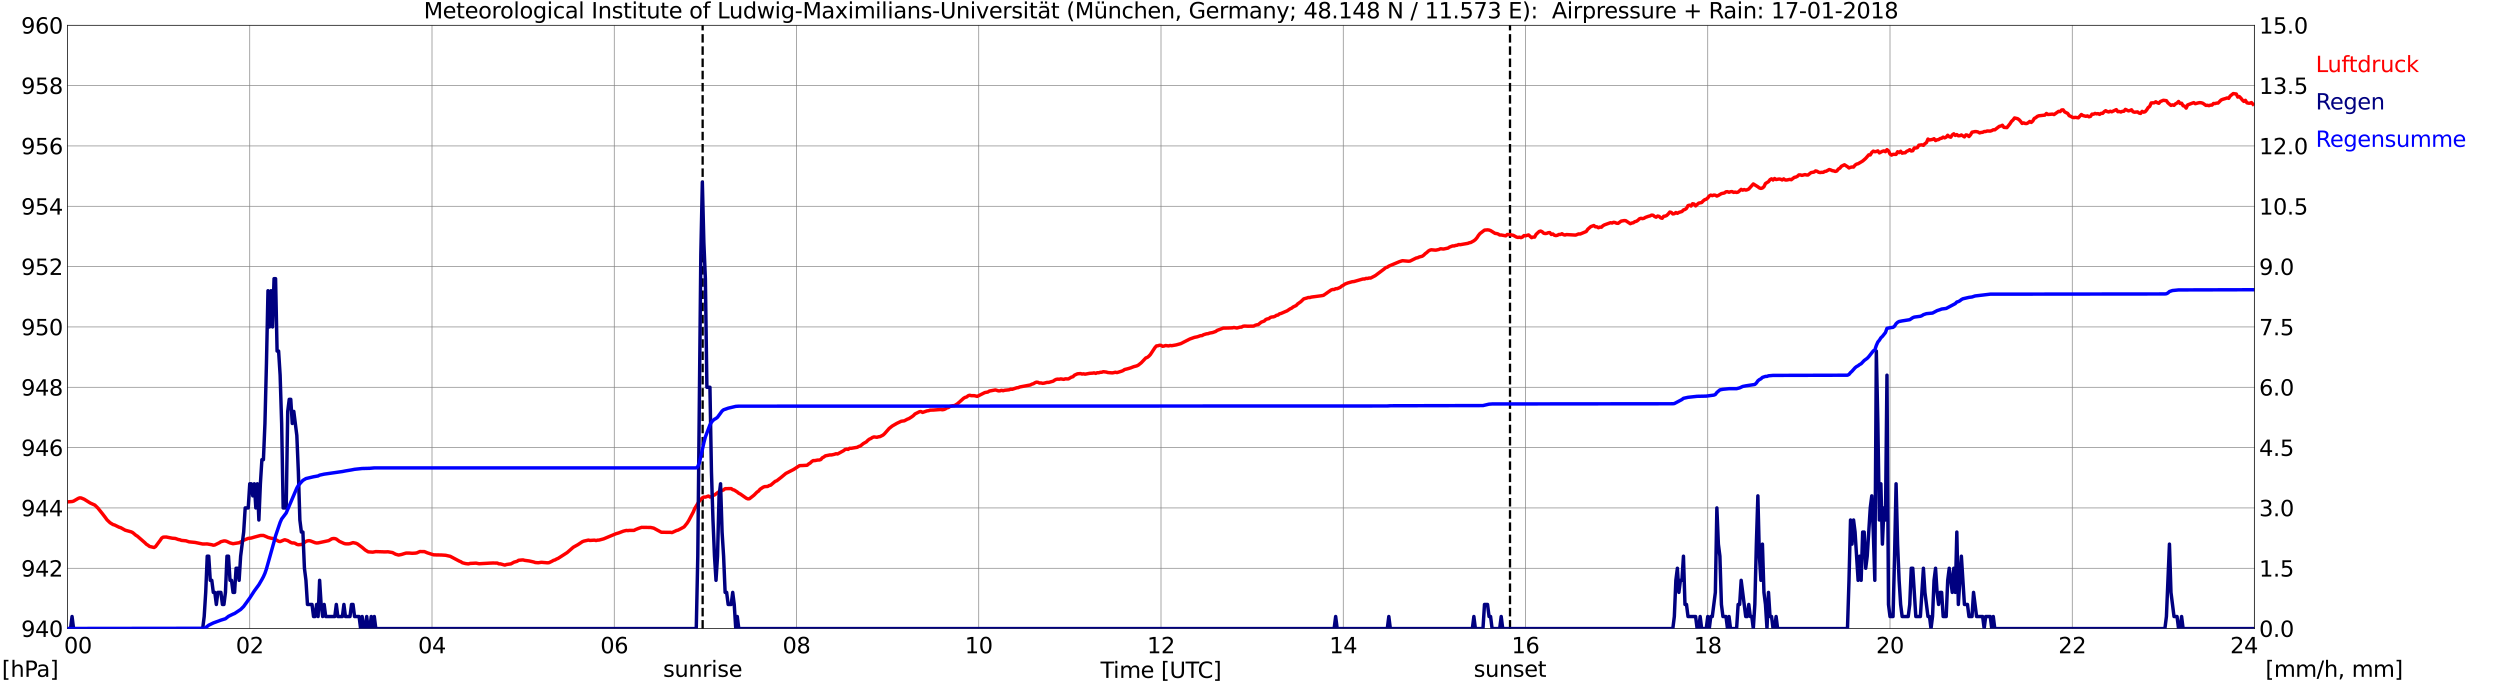 <?xml version="1.0" encoding="utf-8" standalone="no"?>
<!DOCTYPE svg PUBLIC "-//W3C//DTD SVG 1.1//EN"
  "http://www.w3.org/Graphics/SVG/1.1/DTD/svg11.dtd">
<svg xmlns:xlink="http://www.w3.org/1999/xlink" width="1085.4pt" height="296.64pt" viewBox="0 0 1085.4 296.64" xmlns="http://www.w3.org/2000/svg" version="1.1">
 <defs>
  <style type="text/css">*{stroke-linejoin: round; stroke-linecap: butt}</style>
 </defs>
 <g id="figure_1">
  <g id="patch_1">
   <path d="M 0 296.64 
L 1085.4 296.64 
L 1085.4 0 
L 0 0 
z
" style="fill: #ffffff"/>
  </g>
  <g id="axes_1">
   <g id="patch_2">
    <path d="M 29.306 272.909 
L 978.814 272.909 
L 978.814 10.976 
L 29.306 10.976 
z
" style="fill: #ffffff"/>
   </g>
   <g id="patch_3">
    <path d="M 978.814 272.909 
L 978.814 272.909 
L 978.814 10.976 
L 978.814 10.976 
z
" clip-path="url(#pcf337eac5b)" style="fill: #d3d3d3; opacity: 0.25; stroke: #d3d3d3; stroke-linejoin: miter"/>
   </g>
   <g id="matplotlib.axis_1">
    <g id="xtick_1">
     <g id="line2d_1">
      <path d="M 29.306 272.909 
L 29.306 10.976 
" clip-path="url(#pcf337eac5b)" style="fill: none; stroke: #808080; stroke-width: 0.3; stroke-linecap: square"/>
     </g>
     <g id="line2d_2"/>
     <g id="text_1">
      <!--    00 -->
      <g transform="translate(18.733 283.627) scale(0.095 -0.095)">
       <defs>
        <path id="DejaVuSans-20" transform="scale(0.016)"/>
        <path id="DejaVuSans-30" d="M 2034 4250 
Q 1547 4250 1301 3770 
Q 1056 3291 1056 2328 
Q 1056 1369 1301 889 
Q 1547 409 2034 409 
Q 2525 409 2770 889 
Q 3016 1369 3016 2328 
Q 3016 3291 2770 3770 
Q 2525 4250 2034 4250 
z
M 2034 4750 
Q 2819 4750 3233 4129 
Q 3647 3509 3647 2328 
Q 3647 1150 3233 529 
Q 2819 -91 2034 -91 
Q 1250 -91 836 529 
Q 422 1150 422 2328 
Q 422 3509 836 4129 
Q 1250 4750 2034 4750 
z
" transform="scale(0.016)"/>
       </defs>
       <use xlink:href="#DejaVuSans-20"/>
       <use xlink:href="#DejaVuSans-20" transform="translate(31.787 0)"/>
       <use xlink:href="#DejaVuSans-20" transform="translate(63.574 0)"/>
       <use xlink:href="#DejaVuSans-30" transform="translate(95.361 0)"/>
       <use xlink:href="#DejaVuSans-30" transform="translate(158.984 0)"/>
      </g>
     </g>
    </g>
    <g id="xtick_2">
     <g id="line2d_3">
      <path d="M 108.431 272.909 
L 108.431 10.976 
" clip-path="url(#pcf337eac5b)" style="fill: none; stroke: #808080; stroke-width: 0.3; stroke-linecap: square"/>
     </g>
     <g id="line2d_4"/>
     <g id="text_2">
      <!-- 02 -->
      <g transform="translate(102.387 283.627) scale(0.095 -0.095)">
       <defs>
        <path id="DejaVuSans-32" d="M 1228 531 
L 3431 531 
L 3431 0 
L 469 0 
L 469 531 
Q 828 903 1448 1529 
Q 2069 2156 2228 2338 
Q 2531 2678 2651 2914 
Q 2772 3150 2772 3378 
Q 2772 3750 2511 3984 
Q 2250 4219 1831 4219 
Q 1534 4219 1204 4116 
Q 875 4013 500 3803 
L 500 4441 
Q 881 4594 1212 4672 
Q 1544 4750 1819 4750 
Q 2544 4750 2975 4387 
Q 3406 4025 3406 3419 
Q 3406 3131 3298 2873 
Q 3191 2616 2906 2266 
Q 2828 2175 2409 1742 
Q 1991 1309 1228 531 
z
" transform="scale(0.016)"/>
       </defs>
       <use xlink:href="#DejaVuSans-30"/>
       <use xlink:href="#DejaVuSans-32" transform="translate(63.623 0)"/>
      </g>
     </g>
    </g>
    <g id="xtick_3">
     <g id="line2d_5">
      <path d="M 187.557 272.909 
L 187.557 10.976 
" clip-path="url(#pcf337eac5b)" style="fill: none; stroke: #808080; stroke-width: 0.3; stroke-linecap: square"/>
     </g>
     <g id="line2d_6"/>
     <g id="text_3">
      <!-- 04 -->
      <g transform="translate(181.513 283.627) scale(0.095 -0.095)">
       <defs>
        <path id="DejaVuSans-34" d="M 2419 4116 
L 825 1625 
L 2419 1625 
L 2419 4116 
z
M 2253 4666 
L 3047 4666 
L 3047 1625 
L 3713 1625 
L 3713 1100 
L 3047 1100 
L 3047 0 
L 2419 0 
L 2419 1100 
L 313 1100 
L 313 1709 
L 2253 4666 
z
" transform="scale(0.016)"/>
       </defs>
       <use xlink:href="#DejaVuSans-30"/>
       <use xlink:href="#DejaVuSans-34" transform="translate(63.623 0)"/>
      </g>
     </g>
    </g>
    <g id="xtick_4">
     <g id="line2d_7">
      <path d="M 266.683 272.909 
L 266.683 10.976 
" clip-path="url(#pcf337eac5b)" style="fill: none; stroke: #808080; stroke-width: 0.3; stroke-linecap: square"/>
     </g>
     <g id="line2d_8"/>
     <g id="text_4">
      <!-- 06 -->
      <g transform="translate(260.638 283.627) scale(0.095 -0.095)">
       <defs>
        <path id="DejaVuSans-36" d="M 2113 2584 
Q 1688 2584 1439 2293 
Q 1191 2003 1191 1497 
Q 1191 994 1439 701 
Q 1688 409 2113 409 
Q 2538 409 2786 701 
Q 3034 994 3034 1497 
Q 3034 2003 2786 2293 
Q 2538 2584 2113 2584 
z
M 3366 4563 
L 3366 3988 
Q 3128 4100 2886 4159 
Q 2644 4219 2406 4219 
Q 1781 4219 1451 3797 
Q 1122 3375 1075 2522 
Q 1259 2794 1537 2939 
Q 1816 3084 2150 3084 
Q 2853 3084 3261 2657 
Q 3669 2231 3669 1497 
Q 3669 778 3244 343 
Q 2819 -91 2113 -91 
Q 1303 -91 875 529 
Q 447 1150 447 2328 
Q 447 3434 972 4092 
Q 1497 4750 2381 4750 
Q 2619 4750 2861 4703 
Q 3103 4656 3366 4563 
z
" transform="scale(0.016)"/>
       </defs>
       <use xlink:href="#DejaVuSans-30"/>
       <use xlink:href="#DejaVuSans-36" transform="translate(63.623 0)"/>
      </g>
     </g>
    </g>
    <g id="xtick_5">
     <g id="line2d_9">
      <path d="M 345.808 272.909 
L 345.808 10.976 
" clip-path="url(#pcf337eac5b)" style="fill: none; stroke: #808080; stroke-width: 0.3; stroke-linecap: square"/>
     </g>
     <g id="line2d_10"/>
     <g id="text_5">
      <!-- 08 -->
      <g transform="translate(339.764 283.627) scale(0.095 -0.095)">
       <defs>
        <path id="DejaVuSans-38" d="M 2034 2216 
Q 1584 2216 1326 1975 
Q 1069 1734 1069 1313 
Q 1069 891 1326 650 
Q 1584 409 2034 409 
Q 2484 409 2743 651 
Q 3003 894 3003 1313 
Q 3003 1734 2745 1975 
Q 2488 2216 2034 2216 
z
M 1403 2484 
Q 997 2584 770 2862 
Q 544 3141 544 3541 
Q 544 4100 942 4425 
Q 1341 4750 2034 4750 
Q 2731 4750 3128 4425 
Q 3525 4100 3525 3541 
Q 3525 3141 3298 2862 
Q 3072 2584 2669 2484 
Q 3125 2378 3379 2068 
Q 3634 1759 3634 1313 
Q 3634 634 3220 271 
Q 2806 -91 2034 -91 
Q 1263 -91 848 271 
Q 434 634 434 1313 
Q 434 1759 690 2068 
Q 947 2378 1403 2484 
z
M 1172 3481 
Q 1172 3119 1398 2916 
Q 1625 2713 2034 2713 
Q 2441 2713 2670 2916 
Q 2900 3119 2900 3481 
Q 2900 3844 2670 4047 
Q 2441 4250 2034 4250 
Q 1625 4250 1398 4047 
Q 1172 3844 1172 3481 
z
" transform="scale(0.016)"/>
       </defs>
       <use xlink:href="#DejaVuSans-30"/>
       <use xlink:href="#DejaVuSans-38" transform="translate(63.623 0)"/>
      </g>
     </g>
    </g>
    <g id="xtick_6">
     <g id="line2d_11">
      <path d="M 424.934 272.909 
L 424.934 10.976 
" clip-path="url(#pcf337eac5b)" style="fill: none; stroke: #808080; stroke-width: 0.3; stroke-linecap: square"/>
     </g>
     <g id="line2d_12"/>
     <g id="text_6">
      <!-- 10 -->
      <g transform="translate(418.89 283.627) scale(0.095 -0.095)">
       <defs>
        <path id="DejaVuSans-31" d="M 794 531 
L 1825 531 
L 1825 4091 
L 703 3866 
L 703 4441 
L 1819 4666 
L 2450 4666 
L 2450 531 
L 3481 531 
L 3481 0 
L 794 0 
L 794 531 
z
" transform="scale(0.016)"/>
       </defs>
       <use xlink:href="#DejaVuSans-31"/>
       <use xlink:href="#DejaVuSans-30" transform="translate(63.623 0)"/>
      </g>
     </g>
    </g>
    <g id="xtick_7">
     <g id="line2d_13">
      <path d="M 504.06 272.909 
L 504.06 10.976 
" clip-path="url(#pcf337eac5b)" style="fill: none; stroke: #808080; stroke-width: 0.3; stroke-linecap: square"/>
     </g>
     <g id="line2d_14"/>
     <g id="text_7">
      <!-- 12 -->
      <g transform="translate(498.015 283.627) scale(0.095 -0.095)">
       <use xlink:href="#DejaVuSans-31"/>
       <use xlink:href="#DejaVuSans-32" transform="translate(63.623 0)"/>
      </g>
     </g>
    </g>
    <g id="xtick_8">
     <g id="line2d_15">
      <path d="M 583.185 272.909 
L 583.185 10.976 
" clip-path="url(#pcf337eac5b)" style="fill: none; stroke: #808080; stroke-width: 0.3; stroke-linecap: square"/>
     </g>
     <g id="line2d_16"/>
     <g id="text_8">
      <!-- 14 -->
      <g transform="translate(577.141 283.627) scale(0.095 -0.095)">
       <use xlink:href="#DejaVuSans-31"/>
       <use xlink:href="#DejaVuSans-34" transform="translate(63.623 0)"/>
      </g>
     </g>
    </g>
    <g id="xtick_9">
     <g id="line2d_17">
      <path d="M 662.311 272.909 
L 662.311 10.976 
" clip-path="url(#pcf337eac5b)" style="fill: none; stroke: #808080; stroke-width: 0.3; stroke-linecap: square"/>
     </g>
     <g id="line2d_18"/>
     <g id="text_9">
      <!-- 16 -->
      <g transform="translate(656.267 283.627) scale(0.095 -0.095)">
       <use xlink:href="#DejaVuSans-31"/>
       <use xlink:href="#DejaVuSans-36" transform="translate(63.623 0)"/>
      </g>
     </g>
    </g>
    <g id="xtick_10">
     <g id="line2d_19">
      <path d="M 741.437 272.909 
L 741.437 10.976 
" clip-path="url(#pcf337eac5b)" style="fill: none; stroke: #808080; stroke-width: 0.3; stroke-linecap: square"/>
     </g>
     <g id="line2d_20"/>
     <g id="text_10">
      <!-- 18 -->
      <g transform="translate(735.392 283.627) scale(0.095 -0.095)">
       <use xlink:href="#DejaVuSans-31"/>
       <use xlink:href="#DejaVuSans-38" transform="translate(63.623 0)"/>
      </g>
     </g>
    </g>
    <g id="xtick_11">
     <g id="line2d_21">
      <path d="M 820.562 272.909 
L 820.562 10.976 
" clip-path="url(#pcf337eac5b)" style="fill: none; stroke: #808080; stroke-width: 0.3; stroke-linecap: square"/>
     </g>
     <g id="line2d_22"/>
     <g id="text_11">
      <!-- 20 -->
      <g transform="translate(814.518 283.627) scale(0.095 -0.095)">
       <use xlink:href="#DejaVuSans-32"/>
       <use xlink:href="#DejaVuSans-30" transform="translate(63.623 0)"/>
      </g>
     </g>
    </g>
    <g id="xtick_12">
     <g id="line2d_23">
      <path d="M 899.688 272.909 
L 899.688 10.976 
" clip-path="url(#pcf337eac5b)" style="fill: none; stroke: #808080; stroke-width: 0.3; stroke-linecap: square"/>
     </g>
     <g id="line2d_24"/>
     <g id="text_12">
      <!-- 22 -->
      <g transform="translate(893.644 283.627) scale(0.095 -0.095)">
       <use xlink:href="#DejaVuSans-32"/>
       <use xlink:href="#DejaVuSans-32" transform="translate(63.623 0)"/>
      </g>
     </g>
    </g>
    <g id="xtick_13">
     <g id="line2d_25">
      <path d="M 978.814 272.909 
L 978.814 10.976 
" clip-path="url(#pcf337eac5b)" style="fill: none; stroke: #808080; stroke-width: 0.3; stroke-linecap: square"/>
     </g>
     <g id="line2d_26"/>
     <g id="text_13">
      <!-- 24    -->
      <g transform="translate(968.241 283.627) scale(0.095 -0.095)">
       <use xlink:href="#DejaVuSans-32"/>
       <use xlink:href="#DejaVuSans-34" transform="translate(63.623 0)"/>
       <use xlink:href="#DejaVuSans-20" transform="translate(127.246 0)"/>
       <use xlink:href="#DejaVuSans-20" transform="translate(159.033 0)"/>
       <use xlink:href="#DejaVuSans-20" transform="translate(190.82 0)"/>
      </g>
     </g>
    </g>
    <g id="text_14">
     <!-- Time [UTC] -->
     <g transform="translate(477.806 294.322) scale(0.095 -0.095)">
      <defs>
       <path id="DejaVuSans-54" d="M -19 4666 
L 3928 4666 
L 3928 4134 
L 2272 4134 
L 2272 0 
L 1638 0 
L 1638 4134 
L -19 4134 
L -19 4666 
z
" transform="scale(0.016)"/>
       <path id="DejaVuSans-69" d="M 603 3500 
L 1178 3500 
L 1178 0 
L 603 0 
L 603 3500 
z
M 603 4863 
L 1178 4863 
L 1178 4134 
L 603 4134 
L 603 4863 
z
" transform="scale(0.016)"/>
       <path id="DejaVuSans-6d" d="M 3328 2828 
Q 3544 3216 3844 3400 
Q 4144 3584 4550 3584 
Q 5097 3584 5394 3201 
Q 5691 2819 5691 2113 
L 5691 0 
L 5113 0 
L 5113 2094 
Q 5113 2597 4934 2840 
Q 4756 3084 4391 3084 
Q 3944 3084 3684 2787 
Q 3425 2491 3425 1978 
L 3425 0 
L 2847 0 
L 2847 2094 
Q 2847 2600 2669 2842 
Q 2491 3084 2119 3084 
Q 1678 3084 1418 2786 
Q 1159 2488 1159 1978 
L 1159 0 
L 581 0 
L 581 3500 
L 1159 3500 
L 1159 2956 
Q 1356 3278 1631 3431 
Q 1906 3584 2284 3584 
Q 2666 3584 2933 3390 
Q 3200 3197 3328 2828 
z
" transform="scale(0.016)"/>
       <path id="DejaVuSans-65" d="M 3597 1894 
L 3597 1613 
L 953 1613 
Q 991 1019 1311 708 
Q 1631 397 2203 397 
Q 2534 397 2845 478 
Q 3156 559 3463 722 
L 3463 178 
Q 3153 47 2828 -22 
Q 2503 -91 2169 -91 
Q 1331 -91 842 396 
Q 353 884 353 1716 
Q 353 2575 817 3079 
Q 1281 3584 2069 3584 
Q 2775 3584 3186 3129 
Q 3597 2675 3597 1894 
z
M 3022 2063 
Q 3016 2534 2758 2815 
Q 2500 3097 2075 3097 
Q 1594 3097 1305 2825 
Q 1016 2553 972 2059 
L 3022 2063 
z
" transform="scale(0.016)"/>
       <path id="DejaVuSans-5b" d="M 550 4863 
L 1875 4863 
L 1875 4416 
L 1125 4416 
L 1125 -397 
L 1875 -397 
L 1875 -844 
L 550 -844 
L 550 4863 
z
" transform="scale(0.016)"/>
       <path id="DejaVuSans-55" d="M 556 4666 
L 1191 4666 
L 1191 1831 
Q 1191 1081 1462 751 
Q 1734 422 2344 422 
Q 2950 422 3222 751 
Q 3494 1081 3494 1831 
L 3494 4666 
L 4128 4666 
L 4128 1753 
Q 4128 841 3676 375 
Q 3225 -91 2344 -91 
Q 1459 -91 1007 375 
Q 556 841 556 1753 
L 556 4666 
z
" transform="scale(0.016)"/>
       <path id="DejaVuSans-43" d="M 4122 4306 
L 4122 3641 
Q 3803 3938 3442 4084 
Q 3081 4231 2675 4231 
Q 1875 4231 1450 3742 
Q 1025 3253 1025 2328 
Q 1025 1406 1450 917 
Q 1875 428 2675 428 
Q 3081 428 3442 575 
Q 3803 722 4122 1019 
L 4122 359 
Q 3791 134 3420 21 
Q 3050 -91 2638 -91 
Q 1578 -91 968 557 
Q 359 1206 359 2328 
Q 359 3453 968 4101 
Q 1578 4750 2638 4750 
Q 3056 4750 3426 4639 
Q 3797 4528 4122 4306 
z
" transform="scale(0.016)"/>
       <path id="DejaVuSans-5d" d="M 1947 4863 
L 1947 -844 
L 622 -844 
L 622 -397 
L 1369 -397 
L 1369 4416 
L 622 4416 
L 622 4863 
L 1947 4863 
z
" transform="scale(0.016)"/>
      </defs>
      <use xlink:href="#DejaVuSans-54"/>
      <use xlink:href="#DejaVuSans-69" transform="translate(57.959 0)"/>
      <use xlink:href="#DejaVuSans-6d" transform="translate(85.742 0)"/>
      <use xlink:href="#DejaVuSans-65" transform="translate(183.154 0)"/>
      <use xlink:href="#DejaVuSans-20" transform="translate(244.678 0)"/>
      <use xlink:href="#DejaVuSans-5b" transform="translate(276.465 0)"/>
      <use xlink:href="#DejaVuSans-55" transform="translate(315.479 0)"/>
      <use xlink:href="#DejaVuSans-54" transform="translate(388.672 0)"/>
      <use xlink:href="#DejaVuSans-43" transform="translate(443.881 0)"/>
      <use xlink:href="#DejaVuSans-5d" transform="translate(513.705 0)"/>
     </g>
    </g>
   </g>
   <g id="matplotlib.axis_2">
    <g id="ytick_1">
     <g id="line2d_27">
      <path d="M 29.306 272.909 
L 978.814 272.909 
" clip-path="url(#pcf337eac5b)" style="fill: none; stroke: #808080; stroke-width: 0.3; stroke-linecap: square"/>
     </g>
     <g id="line2d_28"/>
     <g id="text_15">
      <!-- 940 -->
      <g transform="translate(9.173 276.518) scale(0.095 -0.095)">
       <defs>
        <path id="DejaVuSans-39" d="M 703 97 
L 703 672 
Q 941 559 1184 500 
Q 1428 441 1663 441 
Q 2288 441 2617 861 
Q 2947 1281 2994 2138 
Q 2813 1869 2534 1725 
Q 2256 1581 1919 1581 
Q 1219 1581 811 2004 
Q 403 2428 403 3163 
Q 403 3881 828 4315 
Q 1253 4750 1959 4750 
Q 2769 4750 3195 4129 
Q 3622 3509 3622 2328 
Q 3622 1225 3098 567 
Q 2575 -91 1691 -91 
Q 1453 -91 1209 -44 
Q 966 3 703 97 
z
M 1959 2075 
Q 2384 2075 2632 2365 
Q 2881 2656 2881 3163 
Q 2881 3666 2632 3958 
Q 2384 4250 1959 4250 
Q 1534 4250 1286 3958 
Q 1038 3666 1038 3163 
Q 1038 2656 1286 2365 
Q 1534 2075 1959 2075 
z
" transform="scale(0.016)"/>
       </defs>
       <use xlink:href="#DejaVuSans-39"/>
       <use xlink:href="#DejaVuSans-34" transform="translate(63.623 0)"/>
       <use xlink:href="#DejaVuSans-30" transform="translate(127.246 0)"/>
      </g>
     </g>
    </g>
    <g id="ytick_2">
     <g id="line2d_29">
      <path d="M 29.306 246.715 
L 978.814 246.715 
" clip-path="url(#pcf337eac5b)" style="fill: none; stroke: #808080; stroke-width: 0.3; stroke-linecap: square"/>
     </g>
     <g id="line2d_30"/>
     <g id="text_16">
      <!-- 942 -->
      <g transform="translate(9.173 250.325) scale(0.095 -0.095)">
       <use xlink:href="#DejaVuSans-39"/>
       <use xlink:href="#DejaVuSans-34" transform="translate(63.623 0)"/>
       <use xlink:href="#DejaVuSans-32" transform="translate(127.246 0)"/>
      </g>
     </g>
    </g>
    <g id="ytick_3">
     <g id="line2d_31">
      <path d="M 29.306 220.522 
L 978.814 220.522 
" clip-path="url(#pcf337eac5b)" style="fill: none; stroke: #808080; stroke-width: 0.3; stroke-linecap: square"/>
     </g>
     <g id="line2d_32"/>
     <g id="text_17">
      <!-- 944 -->
      <g transform="translate(9.173 224.131) scale(0.095 -0.095)">
       <use xlink:href="#DejaVuSans-39"/>
       <use xlink:href="#DejaVuSans-34" transform="translate(63.623 0)"/>
       <use xlink:href="#DejaVuSans-34" transform="translate(127.246 0)"/>
      </g>
     </g>
    </g>
    <g id="ytick_4">
     <g id="line2d_33">
      <path d="M 29.306 194.329 
L 978.814 194.329 
" clip-path="url(#pcf337eac5b)" style="fill: none; stroke: #808080; stroke-width: 0.3; stroke-linecap: square"/>
     </g>
     <g id="line2d_34"/>
     <g id="text_18">
      <!-- 946 -->
      <g transform="translate(9.173 197.938) scale(0.095 -0.095)">
       <use xlink:href="#DejaVuSans-39"/>
       <use xlink:href="#DejaVuSans-34" transform="translate(63.623 0)"/>
       <use xlink:href="#DejaVuSans-36" transform="translate(127.246 0)"/>
      </g>
     </g>
    </g>
    <g id="ytick_5">
     <g id="line2d_35">
      <path d="M 29.306 168.136 
L 978.814 168.136 
" clip-path="url(#pcf337eac5b)" style="fill: none; stroke: #808080; stroke-width: 0.3; stroke-linecap: square"/>
     </g>
     <g id="line2d_36"/>
     <g id="text_19">
      <!-- 948 -->
      <g transform="translate(9.173 171.745) scale(0.095 -0.095)">
       <use xlink:href="#DejaVuSans-39"/>
       <use xlink:href="#DejaVuSans-34" transform="translate(63.623 0)"/>
       <use xlink:href="#DejaVuSans-38" transform="translate(127.246 0)"/>
      </g>
     </g>
    </g>
    <g id="ytick_6">
     <g id="line2d_37">
      <path d="M 29.306 141.942 
L 978.814 141.942 
" clip-path="url(#pcf337eac5b)" style="fill: none; stroke: #808080; stroke-width: 0.3; stroke-linecap: square"/>
     </g>
     <g id="line2d_38"/>
     <g id="text_20">
      <!-- 950 -->
      <g transform="translate(9.173 145.551) scale(0.095 -0.095)">
       <defs>
        <path id="DejaVuSans-35" d="M 691 4666 
L 3169 4666 
L 3169 4134 
L 1269 4134 
L 1269 2991 
Q 1406 3038 1543 3061 
Q 1681 3084 1819 3084 
Q 2600 3084 3056 2656 
Q 3513 2228 3513 1497 
Q 3513 744 3044 326 
Q 2575 -91 1722 -91 
Q 1428 -91 1123 -41 
Q 819 9 494 109 
L 494 744 
Q 775 591 1075 516 
Q 1375 441 1709 441 
Q 2250 441 2565 725 
Q 2881 1009 2881 1497 
Q 2881 1984 2565 2268 
Q 2250 2553 1709 2553 
Q 1456 2553 1204 2497 
Q 953 2441 691 2322 
L 691 4666 
z
" transform="scale(0.016)"/>
       </defs>
       <use xlink:href="#DejaVuSans-39"/>
       <use xlink:href="#DejaVuSans-35" transform="translate(63.623 0)"/>
       <use xlink:href="#DejaVuSans-30" transform="translate(127.246 0)"/>
      </g>
     </g>
    </g>
    <g id="ytick_7">
     <g id="line2d_39">
      <path d="M 29.306 115.749 
L 978.814 115.749 
" clip-path="url(#pcf337eac5b)" style="fill: none; stroke: #808080; stroke-width: 0.3; stroke-linecap: square"/>
     </g>
     <g id="line2d_40"/>
     <g id="text_21">
      <!-- 952 -->
      <g transform="translate(9.173 119.358) scale(0.095 -0.095)">
       <use xlink:href="#DejaVuSans-39"/>
       <use xlink:href="#DejaVuSans-35" transform="translate(63.623 0)"/>
       <use xlink:href="#DejaVuSans-32" transform="translate(127.246 0)"/>
      </g>
     </g>
    </g>
    <g id="ytick_8">
     <g id="line2d_41">
      <path d="M 29.306 89.556 
L 978.814 89.556 
" clip-path="url(#pcf337eac5b)" style="fill: none; stroke: #808080; stroke-width: 0.3; stroke-linecap: square"/>
     </g>
     <g id="line2d_42"/>
     <g id="text_22">
      <!-- 954 -->
      <g transform="translate(9.173 93.165) scale(0.095 -0.095)">
       <use xlink:href="#DejaVuSans-39"/>
       <use xlink:href="#DejaVuSans-35" transform="translate(63.623 0)"/>
       <use xlink:href="#DejaVuSans-34" transform="translate(127.246 0)"/>
      </g>
     </g>
    </g>
    <g id="ytick_9">
     <g id="line2d_43">
      <path d="M 29.306 63.362 
L 978.814 63.362 
" clip-path="url(#pcf337eac5b)" style="fill: none; stroke: #808080; stroke-width: 0.3; stroke-linecap: square"/>
     </g>
     <g id="line2d_44"/>
     <g id="text_23">
      <!-- 956 -->
      <g transform="translate(9.173 66.972) scale(0.095 -0.095)">
       <use xlink:href="#DejaVuSans-39"/>
       <use xlink:href="#DejaVuSans-35" transform="translate(63.623 0)"/>
       <use xlink:href="#DejaVuSans-36" transform="translate(127.246 0)"/>
      </g>
     </g>
    </g>
    <g id="ytick_10">
     <g id="line2d_45">
      <path d="M 29.306 37.169 
L 978.814 37.169 
" clip-path="url(#pcf337eac5b)" style="fill: none; stroke: #808080; stroke-width: 0.3; stroke-linecap: square"/>
     </g>
     <g id="line2d_46"/>
     <g id="text_24">
      <!-- 958 -->
      <g transform="translate(9.173 40.778) scale(0.095 -0.095)">
       <use xlink:href="#DejaVuSans-39"/>
       <use xlink:href="#DejaVuSans-35" transform="translate(63.623 0)"/>
       <use xlink:href="#DejaVuSans-38" transform="translate(127.246 0)"/>
      </g>
     </g>
    </g>
    <g id="ytick_11">
     <g id="line2d_47">
      <path d="M 29.306 10.976 
L 978.814 10.976 
" clip-path="url(#pcf337eac5b)" style="fill: none; stroke: #808080; stroke-width: 0.3; stroke-linecap: square"/>
     </g>
     <g id="line2d_48"/>
     <g id="text_25">
      <!-- 960 -->
      <g transform="translate(9.173 14.585) scale(0.095 -0.095)">
       <use xlink:href="#DejaVuSans-39"/>
       <use xlink:href="#DejaVuSans-36" transform="translate(63.623 0)"/>
       <use xlink:href="#DejaVuSans-30" transform="translate(127.246 0)"/>
      </g>
     </g>
    </g>
   </g>
   <g id="line2d_49">
    <path d="M 305.059 272.909 
L 305.059 10.976 
" clip-path="url(#pcf337eac5b)" style="fill: none; stroke-dasharray: 3.7,1.6; stroke-dashoffset: 0; stroke: #000000"/>
   </g>
   <g id="line2d_50">
    <path d="M 655.585 272.909 
L 655.585 10.976 
" clip-path="url(#pcf337eac5b)" style="fill: none; stroke-dasharray: 3.7,1.6; stroke-dashoffset: 0; stroke: #000000"/>
   </g>
   <g id="line2d_51">
    <path d="M 29.306 217.903 
L 31.284 217.746 
L 31.943 217.562 
L 33.921 216.41 
L 34.581 216.148 
L 35.24 216.2 
L 36.559 216.75 
L 39.197 218.401 
L 41.175 219.291 
L 42.493 220.575 
L 44.472 223.037 
L 45.79 224.765 
L 46.45 225.682 
L 47.768 226.94 
L 49.087 227.752 
L 49.747 227.935 
L 51.725 228.904 
L 52.384 229.087 
L 54.362 230.188 
L 55.681 230.554 
L 57 230.921 
L 57.659 231.261 
L 58.978 232.388 
L 59.637 232.781 
L 62.934 235.662 
L 63.594 236.317 
L 64.253 236.71 
L 64.912 237.234 
L 66.89 237.705 
L 67.55 237.286 
L 69.528 234.614 
L 70.187 233.645 
L 70.847 233.2 
L 72.166 233.147 
L 74.803 233.671 
L 76.122 233.776 
L 77.441 234.247 
L 78.1 234.352 
L 78.759 234.614 
L 80.737 234.798 
L 82.056 235.243 
L 84.694 235.505 
L 87.991 236.186 
L 89.969 236.16 
L 91.947 236.5 
L 92.606 236.71 
L 93.266 236.605 
L 95.244 235.636 
L 95.903 235.19 
L 97.222 234.85 
L 97.881 234.876 
L 98.541 235.086 
L 99.86 235.714 
L 101.178 236.055 
L 103.816 235.636 
L 105.135 234.981 
L 105.794 234.536 
L 107.772 233.75 
L 109.091 233.593 
L 110.41 233.2 
L 113.047 232.493 
L 114.366 232.466 
L 115.685 233.016 
L 116.344 233.331 
L 117.663 233.671 
L 118.982 233.881 
L 120.96 235.007 
L 121.619 235.138 
L 123.597 234.326 
L 124.916 234.719 
L 126.235 235.505 
L 126.894 235.74 
L 127.553 235.714 
L 128.213 235.924 
L 128.872 236.343 
L 129.532 236.5 
L 130.85 236.395 
L 131.51 236.16 
L 132.169 235.531 
L 132.829 235.059 
L 133.488 234.824 
L 134.147 234.719 
L 134.807 234.85 
L 136.785 235.61 
L 137.444 235.74 
L 138.104 235.714 
L 142.719 234.719 
L 144.038 233.933 
L 144.697 233.802 
L 145.357 233.828 
L 146.016 234.038 
L 147.335 235.033 
L 149.313 235.924 
L 149.972 236.107 
L 151.291 236.133 
L 151.951 236.029 
L 153.269 235.583 
L 154.588 235.871 
L 155.247 236.186 
L 157.226 237.653 
L 158.544 238.779 
L 159.863 239.591 
L 161.841 239.722 
L 163.16 239.486 
L 165.798 239.565 
L 167.116 239.617 
L 168.435 239.565 
L 170.413 239.905 
L 171.732 240.612 
L 173.051 240.979 
L 174.37 240.717 
L 175.688 240.298 
L 176.348 240.115 
L 177.666 240.115 
L 178.985 240.22 
L 180.304 240.141 
L 180.963 240.036 
L 182.282 239.46 
L 184.26 239.486 
L 185.579 240.036 
L 188.217 240.874 
L 189.535 240.927 
L 191.513 240.953 
L 193.492 241.084 
L 195.47 241.529 
L 199.426 243.625 
L 200.085 243.887 
L 200.745 244.332 
L 202.063 244.672 
L 203.382 244.83 
L 204.042 244.62 
L 206.679 244.489 
L 207.998 244.751 
L 212.614 244.489 
L 213.932 244.437 
L 215.91 244.463 
L 216.57 244.803 
L 217.229 244.803 
L 218.548 245.17 
L 219.207 245.353 
L 219.867 245.092 
L 221.845 244.803 
L 223.164 244.07 
L 224.482 243.703 
L 225.142 243.258 
L 226.461 243.127 
L 227.12 243.101 
L 227.779 243.284 
L 229.757 243.546 
L 231.736 243.991 
L 232.395 244.227 
L 233.714 244.332 
L 235.033 244.122 
L 237.67 244.358 
L 238.329 244.306 
L 239.648 243.677 
L 240.308 243.284 
L 240.967 243.101 
L 241.626 242.708 
L 242.286 242.446 
L 246.242 239.905 
L 248.88 237.6 
L 250.858 236.5 
L 252.836 235.19 
L 253.495 234.928 
L 255.473 234.483 
L 256.133 234.64 
L 258.111 234.509 
L 258.77 234.693 
L 259.43 234.509 
L 260.089 234.483 
L 262.067 233.959 
L 263.386 233.409 
L 267.342 231.759 
L 268.661 231.366 
L 270.639 230.607 
L 271.958 230.292 
L 272.617 230.371 
L 273.277 230.266 
L 275.255 230.292 
L 275.914 229.926 
L 277.233 229.402 
L 278.552 228.956 
L 282.508 229.009 
L 283.827 229.297 
L 287.124 231.078 
L 290.42 231.13 
L 291.08 231.104 
L 291.739 231.235 
L 293.058 230.633 
L 293.717 230.318 
L 294.377 230.161 
L 295.696 229.48 
L 297.014 228.747 
L 298.333 227.123 
L 298.992 226.075 
L 300.971 222.33 
L 301.63 220.758 
L 303.608 217.536 
L 304.927 216.148 
L 305.586 215.807 
L 306.246 215.834 
L 307.564 215.362 
L 308.224 215.781 
L 308.883 215.572 
L 309.543 215.1 
L 310.202 214.917 
L 311.521 213.921 
L 312.18 213.502 
L 314.158 212.69 
L 314.818 212.167 
L 317.455 212.114 
L 318.114 212.586 
L 318.774 212.769 
L 320.093 213.607 
L 320.752 214.157 
L 321.411 214.472 
L 324.049 216.331 
L 324.708 216.593 
L 325.368 216.541 
L 327.346 214.995 
L 328.665 213.66 
L 329.324 213.214 
L 329.983 212.428 
L 331.302 211.538 
L 331.961 211.276 
L 333.28 211.197 
L 333.94 210.804 
L 334.599 210.647 
L 336.577 208.971 
L 337.236 208.735 
L 339.215 207.19 
L 341.193 205.54 
L 344.49 203.863 
L 347.127 202.161 
L 348.446 202.108 
L 350.424 202.004 
L 351.083 201.427 
L 351.743 201.034 
L 352.402 200.406 
L 353.062 199.96 
L 353.721 199.987 
L 355.04 199.725 
L 355.699 199.725 
L 356.359 199.515 
L 357.018 198.756 
L 357.677 198.415 
L 358.337 197.917 
L 359.655 197.655 
L 360.315 197.498 
L 360.974 197.524 
L 362.293 197.236 
L 362.952 196.974 
L 363.612 197.105 
L 366.249 195.665 
L 366.909 195.141 
L 367.568 194.984 
L 368.227 195.115 
L 368.887 194.617 
L 369.546 194.643 
L 372.184 194.198 
L 372.843 193.831 
L 373.502 193.648 
L 374.821 192.574 
L 376.14 191.84 
L 376.799 191.159 
L 377.459 190.662 
L 378.118 190.374 
L 378.777 189.928 
L 379.437 189.693 
L 380.756 189.85 
L 381.415 189.64 
L 382.074 189.562 
L 383.393 188.881 
L 384.053 188.278 
L 386.031 186.026 
L 387.349 184.978 
L 389.328 183.825 
L 391.306 182.882 
L 392.624 182.699 
L 393.943 181.992 
L 394.603 181.756 
L 395.921 180.918 
L 396.581 180.42 
L 397.24 179.739 
L 399.218 178.744 
L 399.878 178.665 
L 400.537 179.058 
L 402.515 178.377 
L 403.175 178.299 
L 403.834 178.063 
L 405.153 178.037 
L 408.45 177.775 
L 409.109 177.906 
L 409.768 177.801 
L 410.428 177.539 
L 411.087 177.094 
L 411.746 176.937 
L 412.406 176.491 
L 413.725 176.125 
L 414.384 176.125 
L 415.703 175.286 
L 417.681 173.531 
L 418.34 172.929 
L 419 172.536 
L 419.659 172.353 
L 420.318 171.829 
L 420.978 171.593 
L 421.637 171.776 
L 422.956 171.776 
L 424.275 172.091 
L 427.572 170.441 
L 428.89 170.205 
L 429.55 169.786 
L 432.187 169.288 
L 433.506 169.707 
L 434.165 169.681 
L 434.825 169.445 
L 435.484 169.655 
L 436.144 169.445 
L 438.122 169.236 
L 438.781 168.948 
L 439.44 169.026 
L 441.419 168.371 
L 442.078 168.293 
L 442.737 168.005 
L 447.353 167.14 
L 448.012 166.774 
L 448.672 166.59 
L 449.331 166.171 
L 449.991 165.909 
L 450.65 165.988 
L 451.309 166.302 
L 451.969 166.25 
L 452.628 166.433 
L 453.287 166.354 
L 454.606 166.014 
L 455.266 166.04 
L 457.244 165.49 
L 457.903 165.019 
L 458.563 164.704 
L 459.222 164.599 
L 459.881 164.652 
L 460.541 164.495 
L 461.859 164.704 
L 462.519 164.468 
L 463.838 164.521 
L 465.156 163.735 
L 465.816 163.578 
L 466.475 162.897 
L 467.794 162.294 
L 469.113 162.19 
L 469.772 162.399 
L 470.431 162.294 
L 471.091 162.452 
L 473.069 162.085 
L 474.388 162.006 
L 475.047 161.875 
L 475.706 162.111 
L 476.366 161.823 
L 477.025 161.849 
L 477.685 161.64 
L 478.344 161.613 
L 479.003 161.378 
L 480.322 161.535 
L 480.981 161.744 
L 482.96 161.902 
L 484.278 161.613 
L 484.938 161.771 
L 486.916 161.168 
L 487.575 160.906 
L 488.235 160.435 
L 489.553 160.12 
L 490.872 159.727 
L 492.191 159.204 
L 493.51 158.863 
L 494.169 158.549 
L 495.488 157.501 
L 497.466 155.406 
L 498.125 155.17 
L 498.785 154.646 
L 499.444 153.939 
L 501.422 150.927 
L 502.082 150.193 
L 502.741 150.115 
L 503.4 149.905 
L 504.06 149.931 
L 504.719 150.35 
L 505.379 150.246 
L 506.038 150.01 
L 507.357 150.193 
L 508.016 149.984 
L 508.675 150.088 
L 510.654 149.748 
L 512.632 149.198 
L 516.588 147.181 
L 518.566 146.474 
L 519.885 146.212 
L 521.204 145.74 
L 521.863 145.714 
L 522.522 145.321 
L 523.841 144.928 
L 524.501 144.876 
L 525.16 144.614 
L 526.479 144.378 
L 527.797 143.907 
L 528.457 143.435 
L 531.094 142.44 
L 533.073 142.414 
L 535.051 142.335 
L 535.71 142.178 
L 537.029 142.414 
L 538.348 142.047 
L 539.007 142.021 
L 539.666 141.654 
L 540.326 141.549 
L 541.644 141.628 
L 544.282 141.576 
L 544.941 141.235 
L 545.601 141.025 
L 546.26 140.947 
L 547.579 139.873 
L 548.898 139.375 
L 549.557 138.72 
L 550.216 138.459 
L 550.876 138.354 
L 551.535 137.804 
L 552.195 137.62 
L 552.854 137.568 
L 553.513 137.358 
L 554.173 136.887 
L 554.832 136.808 
L 555.491 136.258 
L 556.151 136.101 
L 558.129 135.237 
L 558.788 134.975 
L 560.107 134.084 
L 560.766 133.796 
L 561.426 133.272 
L 562.745 132.644 
L 563.404 131.936 
L 564.723 131.02 
L 566.042 129.762 
L 567.36 129.396 
L 568.02 129.16 
L 568.679 129.186 
L 569.338 128.977 
L 573.954 128.348 
L 574.613 128.217 
L 577.91 125.912 
L 578.57 125.676 
L 579.229 125.702 
L 579.889 125.336 
L 580.548 125.336 
L 581.867 124.759 
L 582.526 124.209 
L 583.185 123.869 
L 583.845 123.371 
L 585.164 122.847 
L 587.142 122.297 
L 587.801 122.245 
L 591.098 121.302 
L 591.757 121.119 
L 592.417 121.145 
L 593.076 120.857 
L 593.736 120.909 
L 594.395 120.699 
L 595.054 120.726 
L 597.032 119.704 
L 599.67 117.74 
L 600.989 116.744 
L 601.648 116.168 
L 602.307 116.011 
L 602.967 115.539 
L 607.582 113.601 
L 608.901 113.182 
L 611.539 113.418 
L 612.198 113.339 
L 613.517 112.684 
L 614.836 112.029 
L 615.495 111.899 
L 616.154 111.584 
L 617.473 111.244 
L 618.133 110.772 
L 618.792 110.117 
L 619.451 109.646 
L 620.111 109.017 
L 620.77 108.624 
L 621.429 108.441 
L 622.748 108.572 
L 623.408 108.598 
L 624.726 108.31 
L 625.386 107.996 
L 626.705 108.127 
L 628.683 107.708 
L 629.342 107.262 
L 630.661 106.765 
L 631.32 106.791 
L 631.98 106.555 
L 632.639 106.476 
L 633.298 106.162 
L 633.958 106.241 
L 635.276 106.005 
L 637.255 105.665 
L 637.914 105.403 
L 638.573 105.272 
L 639.892 104.538 
L 640.552 104.014 
L 641.211 103.255 
L 641.87 102.233 
L 642.53 101.421 
L 644.508 99.902 
L 645.827 99.797 
L 646.486 99.876 
L 647.145 100.112 
L 649.123 101.343 
L 649.783 101.395 
L 650.442 101.605 
L 651.102 102.024 
L 651.761 102.024 
L 653.739 102.39 
L 654.399 101.814 
L 655.717 101.893 
L 657.036 102.181 
L 658.355 102.914 
L 659.014 103.098 
L 659.674 102.967 
L 660.333 103.176 
L 660.992 102.914 
L 661.652 102.286 
L 662.311 102.39 
L 663.63 101.997 
L 664.949 103.176 
L 665.608 102.914 
L 666.267 102.94 
L 666.927 101.736 
L 668.246 100.504 
L 668.905 100.321 
L 669.564 100.635 
L 670.224 101.264 
L 670.883 101.395 
L 671.542 101.316 
L 672.202 101.028 
L 672.861 100.976 
L 673.521 101.788 
L 674.18 101.578 
L 674.839 102.128 
L 675.499 102.286 
L 676.158 102.155 
L 676.817 101.788 
L 677.477 101.814 
L 678.136 101.474 
L 678.796 101.893 
L 679.455 102.05 
L 680.114 101.84 
L 684.071 102.076 
L 685.389 101.552 
L 686.049 101.605 
L 688.686 100.504 
L 689.346 99.535 
L 690.664 98.383 
L 691.983 97.911 
L 692.643 98.461 
L 693.302 98.461 
L 693.961 98.88 
L 694.621 98.592 
L 695.28 98.645 
L 695.939 97.99 
L 696.599 97.623 
L 699.236 96.68 
L 699.896 96.837 
L 700.555 96.497 
L 701.215 96.628 
L 701.874 96.916 
L 702.533 96.968 
L 703.852 95.999 
L 705.171 95.763 
L 705.83 95.816 
L 707.808 97.125 
L 708.468 96.837 
L 709.127 96.706 
L 709.786 96.235 
L 710.446 96.078 
L 711.105 95.659 
L 711.765 95.004 
L 712.424 94.768 
L 713.083 94.925 
L 713.743 94.768 
L 714.402 94.375 
L 715.721 93.904 
L 716.38 93.747 
L 717.04 93.38 
L 717.699 93.458 
L 718.358 93.982 
L 719.018 94.297 
L 719.677 93.799 
L 720.337 93.956 
L 720.996 94.585 
L 721.655 94.768 
L 722.315 93.904 
L 722.974 93.825 
L 723.633 93.537 
L 724.293 92.882 
L 724.952 92.07 
L 725.612 92.227 
L 726.271 92.882 
L 726.93 92.777 
L 727.59 92.28 
L 728.249 92.62 
L 728.909 92.227 
L 730.227 91.834 
L 730.887 91.153 
L 731.546 90.944 
L 732.205 90.472 
L 732.865 89.267 
L 733.524 89.084 
L 734.184 89.451 
L 734.843 88.455 
L 735.502 88.586 
L 736.162 89.398 
L 737.48 88.194 
L 738.799 87.932 
L 739.459 87.224 
L 740.118 86.701 
L 740.777 86.491 
L 741.437 85.941 
L 742.096 85.077 
L 742.756 84.71 
L 743.415 84.946 
L 744.074 84.684 
L 744.734 84.762 
L 745.393 85.129 
L 746.052 84.841 
L 747.371 84.055 
L 748.69 83.767 
L 749.349 83.269 
L 750.009 83.217 
L 750.668 83.479 
L 751.327 83.243 
L 751.987 83.164 
L 752.646 83.531 
L 753.306 83.4 
L 753.965 83.557 
L 754.624 83.4 
L 755.943 82.221 
L 756.602 82.562 
L 757.262 82.3 
L 757.921 82.536 
L 758.581 82.379 
L 759.24 82.064 
L 761.218 79.864 
L 763.196 81.095 
L 763.856 81.593 
L 764.515 81.802 
L 765.174 81.619 
L 765.834 81.069 
L 766.493 79.681 
L 767.812 78.869 
L 768.471 78.004 
L 769.131 77.638 
L 769.79 78.162 
L 770.449 77.507 
L 771.109 77.952 
L 772.428 77.716 
L 773.087 77.821 
L 773.746 78.135 
L 774.406 77.664 
L 775.065 78.135 
L 775.725 78.162 
L 777.043 77.873 
L 777.703 78.031 
L 779.021 77.009 
L 779.681 76.878 
L 780.34 76.564 
L 781 75.935 
L 781.659 75.935 
L 782.318 76.145 
L 783.637 75.804 
L 784.296 75.961 
L 784.956 75.987 
L 786.275 74.94 
L 787.593 74.704 
L 788.253 74.206 
L 788.912 74.363 
L 789.572 74.783 
L 790.231 74.914 
L 790.89 74.809 
L 791.55 74.835 
L 792.209 74.442 
L 792.868 74.337 
L 794.187 73.604 
L 794.847 73.787 
L 795.506 74.102 
L 796.165 74.206 
L 796.825 74.442 
L 797.484 74.233 
L 798.143 73.394 
L 798.803 73.001 
L 799.462 72.189 
L 800.781 71.535 
L 802.1 72.373 
L 802.759 72.923 
L 803.419 72.635 
L 804.078 72.504 
L 804.737 72.53 
L 805.397 71.692 
L 806.056 71.246 
L 806.715 71.089 
L 808.694 69.911 
L 810.012 68.758 
L 811.331 67.239 
L 811.99 67.265 
L 812.65 66.191 
L 813.309 65.615 
L 813.969 65.877 
L 814.628 65.772 
L 815.287 65.51 
L 815.947 66.375 
L 817.265 65.694 
L 817.925 65.51 
L 818.584 65.851 
L 819.244 64.986 
L 819.903 65.51 
L 820.562 66.846 
L 821.222 67.344 
L 821.881 67.003 
L 823.2 67.029 
L 823.859 65.877 
L 824.519 66.27 
L 825.178 65.667 
L 825.837 66.506 
L 826.497 66.348 
L 827.156 66.322 
L 827.816 65.694 
L 828.475 65.432 
L 829.134 64.986 
L 829.794 65.563 
L 830.453 65.432 
L 831.112 64.227 
L 831.772 64.253 
L 832.431 64.096 
L 833.091 63.048 
L 834.409 62.865 
L 835.069 63.1 
L 835.728 62.367 
L 836.388 61.922 
L 837.047 60.376 
L 837.706 60.769 
L 839.025 60.533 
L 839.684 60.219 
L 840.344 61.031 
L 841.003 60.691 
L 841.663 60.612 
L 842.322 60.141 
L 842.981 60.01 
L 843.641 59.538 
L 844.3 59.852 
L 844.959 59.538 
L 845.619 58.726 
L 846.278 59.355 
L 846.938 59.564 
L 847.597 58.569 
L 848.256 58.097 
L 848.916 58.805 
L 849.575 58.438 
L 850.235 58.962 
L 850.894 58.909 
L 851.553 58.595 
L 852.872 59.433 
L 853.531 58.569 
L 854.191 58.674 
L 854.85 59.276 
L 855.51 58.543 
L 856.169 57.39 
L 857.488 57.128 
L 858.147 57.154 
L 858.806 57.312 
L 859.466 57.705 
L 860.125 57.495 
L 860.785 57.443 
L 861.444 57.102 
L 862.103 57.102 
L 862.763 56.866 
L 864.082 56.919 
L 864.741 56.709 
L 865.4 56.342 
L 866.06 56.369 
L 868.038 54.849 
L 868.697 54.719 
L 869.357 54.378 
L 870.016 55.295 
L 871.335 55.4 
L 872.653 53.723 
L 873.313 52.702 
L 873.972 52.099 
L 874.632 51.209 
L 875.95 51.523 
L 876.61 51.968 
L 877.269 52.675 
L 877.929 53.592 
L 878.588 53.356 
L 879.247 53.618 
L 879.907 53.645 
L 880.566 53.278 
L 881.225 52.728 
L 881.885 53.147 
L 882.544 52.544 
L 883.204 51.418 
L 883.863 51.078 
L 884.522 50.528 
L 885.182 50.266 
L 887.819 49.978 
L 888.479 49.27 
L 889.138 49.716 
L 891.116 49.532 
L 891.775 49.742 
L 893.754 48.354 
L 894.413 48.458 
L 895.072 47.751 
L 895.732 47.699 
L 896.391 48.589 
L 897.71 49.244 
L 898.369 50.239 
L 899.029 50.501 
L 899.688 50.894 
L 900.347 51.078 
L 901.007 50.947 
L 902.326 51.156 
L 903.644 49.716 
L 904.304 50.161 
L 905.622 50.501 
L 906.282 50.318 
L 906.941 50.711 
L 907.601 50.528 
L 908.26 49.558 
L 908.919 49.585 
L 909.579 49.244 
L 910.238 49.427 
L 910.898 49.323 
L 911.557 49.663 
L 912.216 49.192 
L 912.876 49.218 
L 913.535 48.511 
L 914.194 48.065 
L 914.854 48.432 
L 915.513 48.615 
L 916.173 48.301 
L 916.832 48.537 
L 918.81 47.594 
L 919.469 48.485 
L 920.129 48.406 
L 920.788 48.642 
L 921.448 48.327 
L 922.107 48.301 
L 922.766 47.489 
L 924.085 48.144 
L 924.745 47.987 
L 925.404 47.673 
L 926.063 48.511 
L 926.723 48.72 
L 928.041 48.589 
L 928.701 49.087 
L 929.36 49.244 
L 930.02 48.354 
L 930.679 48.694 
L 931.338 48.511 
L 931.998 47.725 
L 932.657 46.703 
L 933.316 46.206 
L 933.976 44.686 
L 935.295 44.634 
L 935.954 44.189 
L 936.613 44.608 
L 937.273 44.844 
L 937.932 44.084 
L 939.251 43.534 
L 940.57 43.717 
L 941.229 44.66 
L 942.548 45.76 
L 943.207 45.525 
L 943.867 45.734 
L 944.526 45.079 
L 945.185 44.739 
L 945.845 44.058 
L 946.504 44.922 
L 947.163 44.817 
L 947.823 45.918 
L 948.482 46.075 
L 949.142 46.939 
L 949.801 45.551 
L 951.779 44.791 
L 952.438 44.556 
L 953.098 45.027 
L 954.417 44.66 
L 955.076 44.556 
L 955.735 44.634 
L 956.395 44.844 
L 957.714 45.76 
L 958.373 45.708 
L 959.032 45.891 
L 959.692 45.629 
L 960.351 45.629 
L 961.01 44.922 
L 961.67 44.975 
L 962.329 44.765 
L 962.989 44.765 
L 964.307 43.429 
L 964.967 43.141 
L 966.285 42.748 
L 966.945 42.512 
L 967.604 42.696 
L 968.264 41.674 
L 969.582 40.627 
L 970.901 40.81 
L 971.561 42.146 
L 972.22 41.936 
L 972.879 42.591 
L 973.539 43.429 
L 974.198 44.032 
L 974.857 43.56 
L 975.517 44.634 
L 976.176 44.791 
L 976.836 44.817 
L 977.495 44.536 
L 978.154 45.245 
L 978.154 45.245 
" clip-path="url(#pcf337eac5b)" style="fill: none; stroke: #ff0000; stroke-width: 1.5; stroke-linecap: square"/>
   </g>
   <g id="patch_4">
    <path d="M 29.306 272.909 
L 29.306 10.976 
" style="fill: none; stroke: #000000; stroke-width: 0.3; stroke-linejoin: miter; stroke-linecap: square"/>
   </g>
   <g id="patch_5">
    <path d="M 29.306 272.909 
L 978.814 272.909 
" style="fill: none; stroke: #000000; stroke-width: 0.3; stroke-linejoin: miter; stroke-linecap: square"/>
   </g>
   <g id="patch_6">
    <path d="M 29.306 10.976 
L 978.814 10.976 
" style="fill: none; stroke: #000000; stroke-width: 0.3; stroke-linejoin: miter; stroke-linecap: square"/>
   </g>
   <g id="text_26">
    <!-- sunrise -->
    <g transform="translate(287.894 293.863) scale(0.095 -0.095)">
     <defs>
      <path id="DejaVuSans-73" d="M 2834 3397 
L 2834 2853 
Q 2591 2978 2328 3040 
Q 2066 3103 1784 3103 
Q 1356 3103 1142 2972 
Q 928 2841 928 2578 
Q 928 2378 1081 2264 
Q 1234 2150 1697 2047 
L 1894 2003 
Q 2506 1872 2764 1633 
Q 3022 1394 3022 966 
Q 3022 478 2636 193 
Q 2250 -91 1575 -91 
Q 1294 -91 989 -36 
Q 684 19 347 128 
L 347 722 
Q 666 556 975 473 
Q 1284 391 1588 391 
Q 1994 391 2212 530 
Q 2431 669 2431 922 
Q 2431 1156 2273 1281 
Q 2116 1406 1581 1522 
L 1381 1569 
Q 847 1681 609 1914 
Q 372 2147 372 2553 
Q 372 3047 722 3315 
Q 1072 3584 1716 3584 
Q 2034 3584 2315 3537 
Q 2597 3491 2834 3397 
z
" transform="scale(0.016)"/>
      <path id="DejaVuSans-75" d="M 544 1381 
L 544 3500 
L 1119 3500 
L 1119 1403 
Q 1119 906 1312 657 
Q 1506 409 1894 409 
Q 2359 409 2629 706 
Q 2900 1003 2900 1516 
L 2900 3500 
L 3475 3500 
L 3475 0 
L 2900 0 
L 2900 538 
Q 2691 219 2414 64 
Q 2138 -91 1772 -91 
Q 1169 -91 856 284 
Q 544 659 544 1381 
z
M 1991 3584 
L 1991 3584 
z
" transform="scale(0.016)"/>
      <path id="DejaVuSans-6e" d="M 3513 2113 
L 3513 0 
L 2938 0 
L 2938 2094 
Q 2938 2591 2744 2837 
Q 2550 3084 2163 3084 
Q 1697 3084 1428 2787 
Q 1159 2491 1159 1978 
L 1159 0 
L 581 0 
L 581 3500 
L 1159 3500 
L 1159 2956 
Q 1366 3272 1645 3428 
Q 1925 3584 2291 3584 
Q 2894 3584 3203 3211 
Q 3513 2838 3513 2113 
z
" transform="scale(0.016)"/>
      <path id="DejaVuSans-72" d="M 2631 2963 
Q 2534 3019 2420 3045 
Q 2306 3072 2169 3072 
Q 1681 3072 1420 2755 
Q 1159 2438 1159 1844 
L 1159 0 
L 581 0 
L 581 3500 
L 1159 3500 
L 1159 2956 
Q 1341 3275 1631 3429 
Q 1922 3584 2338 3584 
Q 2397 3584 2469 3576 
Q 2541 3569 2628 3553 
L 2631 2963 
z
" transform="scale(0.016)"/>
     </defs>
     <use xlink:href="#DejaVuSans-73"/>
     <use xlink:href="#DejaVuSans-75" transform="translate(52.1 0)"/>
     <use xlink:href="#DejaVuSans-6e" transform="translate(115.479 0)"/>
     <use xlink:href="#DejaVuSans-72" transform="translate(178.857 0)"/>
     <use xlink:href="#DejaVuSans-69" transform="translate(219.971 0)"/>
     <use xlink:href="#DejaVuSans-73" transform="translate(247.754 0)"/>
     <use xlink:href="#DejaVuSans-65" transform="translate(299.854 0)"/>
    </g>
   </g>
   <g id="text_27">
    <!-- sunset -->
    <g transform="translate(639.831 293.863) scale(0.095 -0.095)">
     <defs>
      <path id="DejaVuSans-74" d="M 1172 4494 
L 1172 3500 
L 2356 3500 
L 2356 3053 
L 1172 3053 
L 1172 1153 
Q 1172 725 1289 603 
Q 1406 481 1766 481 
L 2356 481 
L 2356 0 
L 1766 0 
Q 1100 0 847 248 
Q 594 497 594 1153 
L 594 3053 
L 172 3053 
L 172 3500 
L 594 3500 
L 594 4494 
L 1172 4494 
z
" transform="scale(0.016)"/>
     </defs>
     <use xlink:href="#DejaVuSans-73"/>
     <use xlink:href="#DejaVuSans-75" transform="translate(52.1 0)"/>
     <use xlink:href="#DejaVuSans-6e" transform="translate(115.479 0)"/>
     <use xlink:href="#DejaVuSans-73" transform="translate(178.857 0)"/>
     <use xlink:href="#DejaVuSans-65" transform="translate(230.957 0)"/>
     <use xlink:href="#DejaVuSans-74" transform="translate(292.48 0)"/>
    </g>
   </g>
   <g id="text_28">
    <!-- [hPa] -->
    <g transform="translate(0.821 293.863) scale(0.095 -0.095)">
     <defs>
      <path id="DejaVuSans-68" d="M 3513 2113 
L 3513 0 
L 2938 0 
L 2938 2094 
Q 2938 2591 2744 2837 
Q 2550 3084 2163 3084 
Q 1697 3084 1428 2787 
Q 1159 2491 1159 1978 
L 1159 0 
L 581 0 
L 581 4863 
L 1159 4863 
L 1159 2956 
Q 1366 3272 1645 3428 
Q 1925 3584 2291 3584 
Q 2894 3584 3203 3211 
Q 3513 2838 3513 2113 
z
" transform="scale(0.016)"/>
      <path id="DejaVuSans-50" d="M 1259 4147 
L 1259 2394 
L 2053 2394 
Q 2494 2394 2734 2622 
Q 2975 2850 2975 3272 
Q 2975 3691 2734 3919 
Q 2494 4147 2053 4147 
L 1259 4147 
z
M 628 4666 
L 2053 4666 
Q 2838 4666 3239 4311 
Q 3641 3956 3641 3272 
Q 3641 2581 3239 2228 
Q 2838 1875 2053 1875 
L 1259 1875 
L 1259 0 
L 628 0 
L 628 4666 
z
" transform="scale(0.016)"/>
      <path id="DejaVuSans-61" d="M 2194 1759 
Q 1497 1759 1228 1600 
Q 959 1441 959 1056 
Q 959 750 1161 570 
Q 1363 391 1709 391 
Q 2188 391 2477 730 
Q 2766 1069 2766 1631 
L 2766 1759 
L 2194 1759 
z
M 3341 1997 
L 3341 0 
L 2766 0 
L 2766 531 
Q 2569 213 2275 61 
Q 1981 -91 1556 -91 
Q 1019 -91 701 211 
Q 384 513 384 1019 
Q 384 1609 779 1909 
Q 1175 2209 1959 2209 
L 2766 2209 
L 2766 2266 
Q 2766 2663 2505 2880 
Q 2244 3097 1772 3097 
Q 1472 3097 1187 3025 
Q 903 2953 641 2809 
L 641 3341 
Q 956 3463 1253 3523 
Q 1550 3584 1831 3584 
Q 2591 3584 2966 3190 
Q 3341 2797 3341 1997 
z
" transform="scale(0.016)"/>
     </defs>
     <use xlink:href="#DejaVuSans-5b"/>
     <use xlink:href="#DejaVuSans-68" transform="translate(39.014 0)"/>
     <use xlink:href="#DejaVuSans-50" transform="translate(102.393 0)"/>
     <use xlink:href="#DejaVuSans-61" transform="translate(158.195 0)"/>
     <use xlink:href="#DejaVuSans-5d" transform="translate(219.475 0)"/>
    </g>
   </g>
   <g id="text_29">
    <!-- Luftdruck -->
    <g style="fill: #ff0000" transform="translate(1005.4 31.291) scale(0.095 -0.095)">
     <defs>
      <path id="DejaVuSans-4c" d="M 628 4666 
L 1259 4666 
L 1259 531 
L 3531 531 
L 3531 0 
L 628 0 
L 628 4666 
z
" transform="scale(0.016)"/>
      <path id="DejaVuSans-66" d="M 2375 4863 
L 2375 4384 
L 1825 4384 
Q 1516 4384 1395 4259 
Q 1275 4134 1275 3809 
L 1275 3500 
L 2222 3500 
L 2222 3053 
L 1275 3053 
L 1275 0 
L 697 0 
L 697 3053 
L 147 3053 
L 147 3500 
L 697 3500 
L 697 3744 
Q 697 4328 969 4595 
Q 1241 4863 1831 4863 
L 2375 4863 
z
" transform="scale(0.016)"/>
      <path id="DejaVuSans-64" d="M 2906 2969 
L 2906 4863 
L 3481 4863 
L 3481 0 
L 2906 0 
L 2906 525 
Q 2725 213 2448 61 
Q 2172 -91 1784 -91 
Q 1150 -91 751 415 
Q 353 922 353 1747 
Q 353 2572 751 3078 
Q 1150 3584 1784 3584 
Q 2172 3584 2448 3432 
Q 2725 3281 2906 2969 
z
M 947 1747 
Q 947 1113 1208 752 
Q 1469 391 1925 391 
Q 2381 391 2643 752 
Q 2906 1113 2906 1747 
Q 2906 2381 2643 2742 
Q 2381 3103 1925 3103 
Q 1469 3103 1208 2742 
Q 947 2381 947 1747 
z
" transform="scale(0.016)"/>
      <path id="DejaVuSans-63" d="M 3122 3366 
L 3122 2828 
Q 2878 2963 2633 3030 
Q 2388 3097 2138 3097 
Q 1578 3097 1268 2742 
Q 959 2388 959 1747 
Q 959 1106 1268 751 
Q 1578 397 2138 397 
Q 2388 397 2633 464 
Q 2878 531 3122 666 
L 3122 134 
Q 2881 22 2623 -34 
Q 2366 -91 2075 -91 
Q 1284 -91 818 406 
Q 353 903 353 1747 
Q 353 2603 823 3093 
Q 1294 3584 2113 3584 
Q 2378 3584 2631 3529 
Q 2884 3475 3122 3366 
z
" transform="scale(0.016)"/>
      <path id="DejaVuSans-6b" d="M 581 4863 
L 1159 4863 
L 1159 1991 
L 2875 3500 
L 3609 3500 
L 1753 1863 
L 3688 0 
L 2938 0 
L 1159 1709 
L 1159 0 
L 581 0 
L 581 4863 
z
" transform="scale(0.016)"/>
     </defs>
     <use xlink:href="#DejaVuSans-4c"/>
     <use xlink:href="#DejaVuSans-75" transform="translate(53.963 0)"/>
     <use xlink:href="#DejaVuSans-66" transform="translate(117.342 0)"/>
     <use xlink:href="#DejaVuSans-74" transform="translate(150.797 0)"/>
     <use xlink:href="#DejaVuSans-64" transform="translate(190.006 0)"/>
     <use xlink:href="#DejaVuSans-72" transform="translate(253.482 0)"/>
     <use xlink:href="#DejaVuSans-75" transform="translate(294.596 0)"/>
     <use xlink:href="#DejaVuSans-63" transform="translate(357.975 0)"/>
     <use xlink:href="#DejaVuSans-6b" transform="translate(412.955 0)"/>
    </g>
   </g>
   <g id="text_30">
    <!-- Regen -->
    <g style="fill: #000080" transform="translate(1005.4 47.531) scale(0.095 -0.095)">
     <defs>
      <path id="DejaVuSans-52" d="M 2841 2188 
Q 3044 2119 3236 1894 
Q 3428 1669 3622 1275 
L 4263 0 
L 3584 0 
L 2988 1197 
Q 2756 1666 2539 1819 
Q 2322 1972 1947 1972 
L 1259 1972 
L 1259 0 
L 628 0 
L 628 4666 
L 2053 4666 
Q 2853 4666 3247 4331 
Q 3641 3997 3641 3322 
Q 3641 2881 3436 2590 
Q 3231 2300 2841 2188 
z
M 1259 4147 
L 1259 2491 
L 2053 2491 
Q 2509 2491 2742 2702 
Q 2975 2913 2975 3322 
Q 2975 3731 2742 3939 
Q 2509 4147 2053 4147 
L 1259 4147 
z
" transform="scale(0.016)"/>
      <path id="DejaVuSans-67" d="M 2906 1791 
Q 2906 2416 2648 2759 
Q 2391 3103 1925 3103 
Q 1463 3103 1205 2759 
Q 947 2416 947 1791 
Q 947 1169 1205 825 
Q 1463 481 1925 481 
Q 2391 481 2648 825 
Q 2906 1169 2906 1791 
z
M 3481 434 
Q 3481 -459 3084 -895 
Q 2688 -1331 1869 -1331 
Q 1566 -1331 1297 -1286 
Q 1028 -1241 775 -1147 
L 775 -588 
Q 1028 -725 1275 -790 
Q 1522 -856 1778 -856 
Q 2344 -856 2625 -561 
Q 2906 -266 2906 331 
L 2906 616 
Q 2728 306 2450 153 
Q 2172 0 1784 0 
Q 1141 0 747 490 
Q 353 981 353 1791 
Q 353 2603 747 3093 
Q 1141 3584 1784 3584 
Q 2172 3584 2450 3431 
Q 2728 3278 2906 2969 
L 2906 3500 
L 3481 3500 
L 3481 434 
z
" transform="scale(0.016)"/>
     </defs>
     <use xlink:href="#DejaVuSans-52"/>
     <use xlink:href="#DejaVuSans-65" transform="translate(64.982 0)"/>
     <use xlink:href="#DejaVuSans-67" transform="translate(126.506 0)"/>
     <use xlink:href="#DejaVuSans-65" transform="translate(189.982 0)"/>
     <use xlink:href="#DejaVuSans-6e" transform="translate(251.506 0)"/>
    </g>
   </g>
   <g id="text_31">
    <!-- Regensumme -->
    <g style="fill: #0000ff" transform="translate(1005.4 63.771) scale(0.095 -0.095)">
     <use xlink:href="#DejaVuSans-52"/>
     <use xlink:href="#DejaVuSans-65" transform="translate(64.982 0)"/>
     <use xlink:href="#DejaVuSans-67" transform="translate(126.506 0)"/>
     <use xlink:href="#DejaVuSans-65" transform="translate(189.982 0)"/>
     <use xlink:href="#DejaVuSans-6e" transform="translate(251.506 0)"/>
     <use xlink:href="#DejaVuSans-73" transform="translate(314.885 0)"/>
     <use xlink:href="#DejaVuSans-75" transform="translate(366.984 0)"/>
     <use xlink:href="#DejaVuSans-6d" transform="translate(430.363 0)"/>
     <use xlink:href="#DejaVuSans-6d" transform="translate(527.775 0)"/>
     <use xlink:href="#DejaVuSans-65" transform="translate(625.188 0)"/>
    </g>
   </g>
   <g id="text_32">
    <!-- Meteorological Institute of Ludwig-Maximilians-Universität (München, Germany; 48.148 N / 11.573 E):  Airpressure + Rain: 17-01-2018 -->
    <g transform="translate(183.991 7.976) scale(0.095 -0.095)">
     <defs>
      <path id="DejaVuSans-4d" d="M 628 4666 
L 1569 4666 
L 2759 1491 
L 3956 4666 
L 4897 4666 
L 4897 0 
L 4281 0 
L 4281 4097 
L 3078 897 
L 2444 897 
L 1241 4097 
L 1241 0 
L 628 0 
L 628 4666 
z
" transform="scale(0.016)"/>
      <path id="DejaVuSans-6f" d="M 1959 3097 
Q 1497 3097 1228 2736 
Q 959 2375 959 1747 
Q 959 1119 1226 758 
Q 1494 397 1959 397 
Q 2419 397 2687 759 
Q 2956 1122 2956 1747 
Q 2956 2369 2687 2733 
Q 2419 3097 1959 3097 
z
M 1959 3584 
Q 2709 3584 3137 3096 
Q 3566 2609 3566 1747 
Q 3566 888 3137 398 
Q 2709 -91 1959 -91 
Q 1206 -91 779 398 
Q 353 888 353 1747 
Q 353 2609 779 3096 
Q 1206 3584 1959 3584 
z
" transform="scale(0.016)"/>
      <path id="DejaVuSans-6c" d="M 603 4863 
L 1178 4863 
L 1178 0 
L 603 0 
L 603 4863 
z
" transform="scale(0.016)"/>
      <path id="DejaVuSans-49" d="M 628 4666 
L 1259 4666 
L 1259 0 
L 628 0 
L 628 4666 
z
" transform="scale(0.016)"/>
      <path id="DejaVuSans-77" d="M 269 3500 
L 844 3500 
L 1563 769 
L 2278 3500 
L 2956 3500 
L 3675 769 
L 4391 3500 
L 4966 3500 
L 4050 0 
L 3372 0 
L 2619 2869 
L 1863 0 
L 1184 0 
L 269 3500 
z
" transform="scale(0.016)"/>
      <path id="DejaVuSans-2d" d="M 313 2009 
L 1997 2009 
L 1997 1497 
L 313 1497 
L 313 2009 
z
" transform="scale(0.016)"/>
      <path id="DejaVuSans-78" d="M 3513 3500 
L 2247 1797 
L 3578 0 
L 2900 0 
L 1881 1375 
L 863 0 
L 184 0 
L 1544 1831 
L 300 3500 
L 978 3500 
L 1906 2253 
L 2834 3500 
L 3513 3500 
z
" transform="scale(0.016)"/>
      <path id="DejaVuSans-76" d="M 191 3500 
L 800 3500 
L 1894 563 
L 2988 3500 
L 3597 3500 
L 2284 0 
L 1503 0 
L 191 3500 
z
" transform="scale(0.016)"/>
      <path id="DejaVuSans-e4" d="M 2194 1759 
Q 1497 1759 1228 1600 
Q 959 1441 959 1056 
Q 959 750 1161 570 
Q 1363 391 1709 391 
Q 2188 391 2477 730 
Q 2766 1069 2766 1631 
L 2766 1759 
L 2194 1759 
z
M 3341 1997 
L 3341 0 
L 2766 0 
L 2766 531 
Q 2569 213 2275 61 
Q 1981 -91 1556 -91 
Q 1019 -91 701 211 
Q 384 513 384 1019 
Q 384 1609 779 1909 
Q 1175 2209 1959 2209 
L 2766 2209 
L 2766 2266 
Q 2766 2663 2505 2880 
Q 2244 3097 1772 3097 
Q 1472 3097 1187 3025 
Q 903 2953 641 2809 
L 641 3341 
Q 956 3463 1253 3523 
Q 1550 3584 1831 3584 
Q 2591 3584 2966 3190 
Q 3341 2797 3341 1997 
z
M 2150 4850 
L 2784 4850 
L 2784 4219 
L 2150 4219 
L 2150 4850 
z
M 928 4850 
L 1562 4850 
L 1562 4219 
L 928 4219 
L 928 4850 
z
" transform="scale(0.016)"/>
      <path id="DejaVuSans-28" d="M 1984 4856 
Q 1566 4138 1362 3434 
Q 1159 2731 1159 2009 
Q 1159 1288 1364 580 
Q 1569 -128 1984 -844 
L 1484 -844 
Q 1016 -109 783 600 
Q 550 1309 550 2009 
Q 550 2706 781 3412 
Q 1013 4119 1484 4856 
L 1984 4856 
z
" transform="scale(0.016)"/>
      <path id="DejaVuSans-fc" d="M 544 1381 
L 544 3500 
L 1119 3500 
L 1119 1403 
Q 1119 906 1312 657 
Q 1506 409 1894 409 
Q 2359 409 2629 706 
Q 2900 1003 2900 1516 
L 2900 3500 
L 3475 3500 
L 3475 0 
L 2900 0 
L 2900 538 
Q 2691 219 2414 64 
Q 2138 -91 1772 -91 
Q 1169 -91 856 284 
Q 544 659 544 1381 
z
M 1991 3584 
L 1991 3584 
z
M 2278 4850 
L 2912 4850 
L 2912 4219 
L 2278 4219 
L 2278 4850 
z
M 1056 4850 
L 1690 4850 
L 1690 4219 
L 1056 4219 
L 1056 4850 
z
" transform="scale(0.016)"/>
      <path id="DejaVuSans-2c" d="M 750 794 
L 1409 794 
L 1409 256 
L 897 -744 
L 494 -744 
L 750 256 
L 750 794 
z
" transform="scale(0.016)"/>
      <path id="DejaVuSans-47" d="M 3809 666 
L 3809 1919 
L 2778 1919 
L 2778 2438 
L 4434 2438 
L 4434 434 
Q 4069 175 3628 42 
Q 3188 -91 2688 -91 
Q 1594 -91 976 548 
Q 359 1188 359 2328 
Q 359 3472 976 4111 
Q 1594 4750 2688 4750 
Q 3144 4750 3555 4637 
Q 3966 4525 4313 4306 
L 4313 3634 
Q 3963 3931 3569 4081 
Q 3175 4231 2741 4231 
Q 1884 4231 1454 3753 
Q 1025 3275 1025 2328 
Q 1025 1384 1454 906 
Q 1884 428 2741 428 
Q 3075 428 3337 486 
Q 3600 544 3809 666 
z
" transform="scale(0.016)"/>
      <path id="DejaVuSans-79" d="M 2059 -325 
Q 1816 -950 1584 -1140 
Q 1353 -1331 966 -1331 
L 506 -1331 
L 506 -850 
L 844 -850 
Q 1081 -850 1212 -737 
Q 1344 -625 1503 -206 
L 1606 56 
L 191 3500 
L 800 3500 
L 1894 763 
L 2988 3500 
L 3597 3500 
L 2059 -325 
z
" transform="scale(0.016)"/>
      <path id="DejaVuSans-3b" d="M 750 3309 
L 1409 3309 
L 1409 2516 
L 750 2516 
L 750 3309 
z
M 750 794 
L 1409 794 
L 1409 256 
L 897 -744 
L 494 -744 
L 750 256 
L 750 794 
z
" transform="scale(0.016)"/>
      <path id="DejaVuSans-2e" d="M 684 794 
L 1344 794 
L 1344 0 
L 684 0 
L 684 794 
z
" transform="scale(0.016)"/>
      <path id="DejaVuSans-4e" d="M 628 4666 
L 1478 4666 
L 3547 763 
L 3547 4666 
L 4159 4666 
L 4159 0 
L 3309 0 
L 1241 3903 
L 1241 0 
L 628 0 
L 628 4666 
z
" transform="scale(0.016)"/>
      <path id="DejaVuSans-2f" d="M 1625 4666 
L 2156 4666 
L 531 -594 
L 0 -594 
L 1625 4666 
z
" transform="scale(0.016)"/>
      <path id="DejaVuSans-37" d="M 525 4666 
L 3525 4666 
L 3525 4397 
L 1831 0 
L 1172 0 
L 2766 4134 
L 525 4134 
L 525 4666 
z
" transform="scale(0.016)"/>
      <path id="DejaVuSans-33" d="M 2597 2516 
Q 3050 2419 3304 2112 
Q 3559 1806 3559 1356 
Q 3559 666 3084 287 
Q 2609 -91 1734 -91 
Q 1441 -91 1130 -33 
Q 819 25 488 141 
L 488 750 
Q 750 597 1062 519 
Q 1375 441 1716 441 
Q 2309 441 2620 675 
Q 2931 909 2931 1356 
Q 2931 1769 2642 2001 
Q 2353 2234 1838 2234 
L 1294 2234 
L 1294 2753 
L 1863 2753 
Q 2328 2753 2575 2939 
Q 2822 3125 2822 3475 
Q 2822 3834 2567 4026 
Q 2313 4219 1838 4219 
Q 1578 4219 1281 4162 
Q 984 4106 628 3988 
L 628 4550 
Q 988 4650 1302 4700 
Q 1616 4750 1894 4750 
Q 2613 4750 3031 4423 
Q 3450 4097 3450 3541 
Q 3450 3153 3228 2886 
Q 3006 2619 2597 2516 
z
" transform="scale(0.016)"/>
      <path id="DejaVuSans-45" d="M 628 4666 
L 3578 4666 
L 3578 4134 
L 1259 4134 
L 1259 2753 
L 3481 2753 
L 3481 2222 
L 1259 2222 
L 1259 531 
L 3634 531 
L 3634 0 
L 628 0 
L 628 4666 
z
" transform="scale(0.016)"/>
      <path id="DejaVuSans-29" d="M 513 4856 
L 1013 4856 
Q 1481 4119 1714 3412 
Q 1947 2706 1947 2009 
Q 1947 1309 1714 600 
Q 1481 -109 1013 -844 
L 513 -844 
Q 928 -128 1133 580 
Q 1338 1288 1338 2009 
Q 1338 2731 1133 3434 
Q 928 4138 513 4856 
z
" transform="scale(0.016)"/>
      <path id="DejaVuSans-3a" d="M 750 794 
L 1409 794 
L 1409 0 
L 750 0 
L 750 794 
z
M 750 3309 
L 1409 3309 
L 1409 2516 
L 750 2516 
L 750 3309 
z
" transform="scale(0.016)"/>
      <path id="DejaVuSans-41" d="M 2188 4044 
L 1331 1722 
L 3047 1722 
L 2188 4044 
z
M 1831 4666 
L 2547 4666 
L 4325 0 
L 3669 0 
L 3244 1197 
L 1141 1197 
L 716 0 
L 50 0 
L 1831 4666 
z
" transform="scale(0.016)"/>
      <path id="DejaVuSans-70" d="M 1159 525 
L 1159 -1331 
L 581 -1331 
L 581 3500 
L 1159 3500 
L 1159 2969 
Q 1341 3281 1617 3432 
Q 1894 3584 2278 3584 
Q 2916 3584 3314 3078 
Q 3713 2572 3713 1747 
Q 3713 922 3314 415 
Q 2916 -91 2278 -91 
Q 1894 -91 1617 61 
Q 1341 213 1159 525 
z
M 3116 1747 
Q 3116 2381 2855 2742 
Q 2594 3103 2138 3103 
Q 1681 3103 1420 2742 
Q 1159 2381 1159 1747 
Q 1159 1113 1420 752 
Q 1681 391 2138 391 
Q 2594 391 2855 752 
Q 3116 1113 3116 1747 
z
" transform="scale(0.016)"/>
      <path id="DejaVuSans-2b" d="M 2944 4013 
L 2944 2272 
L 4684 2272 
L 4684 1741 
L 2944 1741 
L 2944 0 
L 2419 0 
L 2419 1741 
L 678 1741 
L 678 2272 
L 2419 2272 
L 2419 4013 
L 2944 4013 
z
" transform="scale(0.016)"/>
     </defs>
     <use xlink:href="#DejaVuSans-4d"/>
     <use xlink:href="#DejaVuSans-65" transform="translate(86.279 0)"/>
     <use xlink:href="#DejaVuSans-74" transform="translate(147.803 0)"/>
     <use xlink:href="#DejaVuSans-65" transform="translate(187.012 0)"/>
     <use xlink:href="#DejaVuSans-6f" transform="translate(248.535 0)"/>
     <use xlink:href="#DejaVuSans-72" transform="translate(309.717 0)"/>
     <use xlink:href="#DejaVuSans-6f" transform="translate(348.58 0)"/>
     <use xlink:href="#DejaVuSans-6c" transform="translate(409.762 0)"/>
     <use xlink:href="#DejaVuSans-6f" transform="translate(437.545 0)"/>
     <use xlink:href="#DejaVuSans-67" transform="translate(498.727 0)"/>
     <use xlink:href="#DejaVuSans-69" transform="translate(562.203 0)"/>
     <use xlink:href="#DejaVuSans-63" transform="translate(589.986 0)"/>
     <use xlink:href="#DejaVuSans-61" transform="translate(644.967 0)"/>
     <use xlink:href="#DejaVuSans-6c" transform="translate(706.246 0)"/>
     <use xlink:href="#DejaVuSans-20" transform="translate(734.029 0)"/>
     <use xlink:href="#DejaVuSans-49" transform="translate(765.816 0)"/>
     <use xlink:href="#DejaVuSans-6e" transform="translate(795.309 0)"/>
     <use xlink:href="#DejaVuSans-73" transform="translate(858.688 0)"/>
     <use xlink:href="#DejaVuSans-74" transform="translate(910.787 0)"/>
     <use xlink:href="#DejaVuSans-69" transform="translate(949.996 0)"/>
     <use xlink:href="#DejaVuSans-74" transform="translate(977.779 0)"/>
     <use xlink:href="#DejaVuSans-75" transform="translate(1016.988 0)"/>
     <use xlink:href="#DejaVuSans-74" transform="translate(1080.367 0)"/>
     <use xlink:href="#DejaVuSans-65" transform="translate(1119.576 0)"/>
     <use xlink:href="#DejaVuSans-20" transform="translate(1181.1 0)"/>
     <use xlink:href="#DejaVuSans-6f" transform="translate(1212.887 0)"/>
     <use xlink:href="#DejaVuSans-66" transform="translate(1274.068 0)"/>
     <use xlink:href="#DejaVuSans-20" transform="translate(1309.273 0)"/>
     <use xlink:href="#DejaVuSans-4c" transform="translate(1341.061 0)"/>
     <use xlink:href="#DejaVuSans-75" transform="translate(1395.023 0)"/>
     <use xlink:href="#DejaVuSans-64" transform="translate(1458.402 0)"/>
     <use xlink:href="#DejaVuSans-77" transform="translate(1521.879 0)"/>
     <use xlink:href="#DejaVuSans-69" transform="translate(1603.666 0)"/>
     <use xlink:href="#DejaVuSans-67" transform="translate(1631.449 0)"/>
     <use xlink:href="#DejaVuSans-2d" transform="translate(1694.926 0)"/>
     <use xlink:href="#DejaVuSans-4d" transform="translate(1731.01 0)"/>
     <use xlink:href="#DejaVuSans-61" transform="translate(1817.289 0)"/>
     <use xlink:href="#DejaVuSans-78" transform="translate(1878.568 0)"/>
     <use xlink:href="#DejaVuSans-69" transform="translate(1937.748 0)"/>
     <use xlink:href="#DejaVuSans-6d" transform="translate(1965.531 0)"/>
     <use xlink:href="#DejaVuSans-69" transform="translate(2062.943 0)"/>
     <use xlink:href="#DejaVuSans-6c" transform="translate(2090.727 0)"/>
     <use xlink:href="#DejaVuSans-69" transform="translate(2118.51 0)"/>
     <use xlink:href="#DejaVuSans-61" transform="translate(2146.293 0)"/>
     <use xlink:href="#DejaVuSans-6e" transform="translate(2207.572 0)"/>
     <use xlink:href="#DejaVuSans-73" transform="translate(2270.951 0)"/>
     <use xlink:href="#DejaVuSans-2d" transform="translate(2323.051 0)"/>
     <use xlink:href="#DejaVuSans-55" transform="translate(2359.135 0)"/>
     <use xlink:href="#DejaVuSans-6e" transform="translate(2432.328 0)"/>
     <use xlink:href="#DejaVuSans-69" transform="translate(2495.707 0)"/>
     <use xlink:href="#DejaVuSans-76" transform="translate(2523.49 0)"/>
     <use xlink:href="#DejaVuSans-65" transform="translate(2582.67 0)"/>
     <use xlink:href="#DejaVuSans-72" transform="translate(2644.193 0)"/>
     <use xlink:href="#DejaVuSans-73" transform="translate(2685.307 0)"/>
     <use xlink:href="#DejaVuSans-69" transform="translate(2737.406 0)"/>
     <use xlink:href="#DejaVuSans-74" transform="translate(2765.189 0)"/>
     <use xlink:href="#DejaVuSans-e4" transform="translate(2804.398 0)"/>
     <use xlink:href="#DejaVuSans-74" transform="translate(2865.678 0)"/>
     <use xlink:href="#DejaVuSans-20" transform="translate(2904.887 0)"/>
     <use xlink:href="#DejaVuSans-28" transform="translate(2936.674 0)"/>
     <use xlink:href="#DejaVuSans-4d" transform="translate(2975.688 0)"/>
     <use xlink:href="#DejaVuSans-fc" transform="translate(3061.967 0)"/>
     <use xlink:href="#DejaVuSans-6e" transform="translate(3125.346 0)"/>
     <use xlink:href="#DejaVuSans-63" transform="translate(3188.725 0)"/>
     <use xlink:href="#DejaVuSans-68" transform="translate(3243.705 0)"/>
     <use xlink:href="#DejaVuSans-65" transform="translate(3307.084 0)"/>
     <use xlink:href="#DejaVuSans-6e" transform="translate(3368.607 0)"/>
     <use xlink:href="#DejaVuSans-2c" transform="translate(3431.986 0)"/>
     <use xlink:href="#DejaVuSans-20" transform="translate(3463.773 0)"/>
     <use xlink:href="#DejaVuSans-47" transform="translate(3495.561 0)"/>
     <use xlink:href="#DejaVuSans-65" transform="translate(3573.051 0)"/>
     <use xlink:href="#DejaVuSans-72" transform="translate(3634.574 0)"/>
     <use xlink:href="#DejaVuSans-6d" transform="translate(3673.938 0)"/>
     <use xlink:href="#DejaVuSans-61" transform="translate(3771.35 0)"/>
     <use xlink:href="#DejaVuSans-6e" transform="translate(3832.629 0)"/>
     <use xlink:href="#DejaVuSans-79" transform="translate(3896.008 0)"/>
     <use xlink:href="#DejaVuSans-3b" transform="translate(3955.188 0)"/>
     <use xlink:href="#DejaVuSans-20" transform="translate(3988.879 0)"/>
     <use xlink:href="#DejaVuSans-34" transform="translate(4020.666 0)"/>
     <use xlink:href="#DejaVuSans-38" transform="translate(4084.289 0)"/>
     <use xlink:href="#DejaVuSans-2e" transform="translate(4147.912 0)"/>
     <use xlink:href="#DejaVuSans-31" transform="translate(4179.699 0)"/>
     <use xlink:href="#DejaVuSans-34" transform="translate(4243.322 0)"/>
     <use xlink:href="#DejaVuSans-38" transform="translate(4306.945 0)"/>
     <use xlink:href="#DejaVuSans-20" transform="translate(4370.568 0)"/>
     <use xlink:href="#DejaVuSans-4e" transform="translate(4402.355 0)"/>
     <use xlink:href="#DejaVuSans-20" transform="translate(4477.16 0)"/>
     <use xlink:href="#DejaVuSans-2f" transform="translate(4508.947 0)"/>
     <use xlink:href="#DejaVuSans-20" transform="translate(4542.639 0)"/>
     <use xlink:href="#DejaVuSans-31" transform="translate(4574.426 0)"/>
     <use xlink:href="#DejaVuSans-31" transform="translate(4638.049 0)"/>
     <use xlink:href="#DejaVuSans-2e" transform="translate(4701.672 0)"/>
     <use xlink:href="#DejaVuSans-35" transform="translate(4733.459 0)"/>
     <use xlink:href="#DejaVuSans-37" transform="translate(4797.082 0)"/>
     <use xlink:href="#DejaVuSans-33" transform="translate(4860.705 0)"/>
     <use xlink:href="#DejaVuSans-20" transform="translate(4924.328 0)"/>
     <use xlink:href="#DejaVuSans-45" transform="translate(4956.115 0)"/>
     <use xlink:href="#DejaVuSans-29" transform="translate(5019.299 0)"/>
     <use xlink:href="#DejaVuSans-3a" transform="translate(5058.312 0)"/>
     <use xlink:href="#DejaVuSans-20" transform="translate(5092.004 0)"/>
     <use xlink:href="#DejaVuSans-20" transform="translate(5123.791 0)"/>
     <use xlink:href="#DejaVuSans-41" transform="translate(5155.578 0)"/>
     <use xlink:href="#DejaVuSans-69" transform="translate(5223.986 0)"/>
     <use xlink:href="#DejaVuSans-72" transform="translate(5251.77 0)"/>
     <use xlink:href="#DejaVuSans-70" transform="translate(5292.883 0)"/>
     <use xlink:href="#DejaVuSans-72" transform="translate(5356.359 0)"/>
     <use xlink:href="#DejaVuSans-65" transform="translate(5395.223 0)"/>
     <use xlink:href="#DejaVuSans-73" transform="translate(5456.746 0)"/>
     <use xlink:href="#DejaVuSans-73" transform="translate(5508.846 0)"/>
     <use xlink:href="#DejaVuSans-75" transform="translate(5560.945 0)"/>
     <use xlink:href="#DejaVuSans-72" transform="translate(5624.324 0)"/>
     <use xlink:href="#DejaVuSans-65" transform="translate(5663.188 0)"/>
     <use xlink:href="#DejaVuSans-20" transform="translate(5724.711 0)"/>
     <use xlink:href="#DejaVuSans-2b" transform="translate(5756.498 0)"/>
     <use xlink:href="#DejaVuSans-20" transform="translate(5840.287 0)"/>
     <use xlink:href="#DejaVuSans-52" transform="translate(5872.074 0)"/>
     <use xlink:href="#DejaVuSans-61" transform="translate(5939.307 0)"/>
     <use xlink:href="#DejaVuSans-69" transform="translate(6000.586 0)"/>
     <use xlink:href="#DejaVuSans-6e" transform="translate(6028.369 0)"/>
     <use xlink:href="#DejaVuSans-3a" transform="translate(6091.748 0)"/>
     <use xlink:href="#DejaVuSans-20" transform="translate(6125.439 0)"/>
     <use xlink:href="#DejaVuSans-31" transform="translate(6157.227 0)"/>
     <use xlink:href="#DejaVuSans-37" transform="translate(6220.85 0)"/>
     <use xlink:href="#DejaVuSans-2d" transform="translate(6284.473 0)"/>
     <use xlink:href="#DejaVuSans-30" transform="translate(6320.557 0)"/>
     <use xlink:href="#DejaVuSans-31" transform="translate(6384.18 0)"/>
     <use xlink:href="#DejaVuSans-2d" transform="translate(6447.803 0)"/>
     <use xlink:href="#DejaVuSans-32" transform="translate(6483.887 0)"/>
     <use xlink:href="#DejaVuSans-30" transform="translate(6547.51 0)"/>
     <use xlink:href="#DejaVuSans-31" transform="translate(6611.133 0)"/>
     <use xlink:href="#DejaVuSans-38" transform="translate(6674.756 0)"/>
    </g>
   </g>
  </g>
  <g id="axes_2">
   <g id="matplotlib.axis_3">
    <g id="ytick_12">
     <g id="line2d_52"/>
     <g id="text_33">
      <!-- 0.0 -->
      <g transform="translate(980.814 276.518) scale(0.095 -0.095)">
       <use xlink:href="#DejaVuSans-30"/>
       <use xlink:href="#DejaVuSans-2e" transform="translate(63.623 0)"/>
       <use xlink:href="#DejaVuSans-30" transform="translate(95.41 0)"/>
      </g>
     </g>
    </g>
    <g id="ytick_13">
     <g id="line2d_53"/>
     <g id="text_34">
      <!-- 1.5 -->
      <g transform="translate(980.814 250.325) scale(0.095 -0.095)">
       <use xlink:href="#DejaVuSans-31"/>
       <use xlink:href="#DejaVuSans-2e" transform="translate(63.623 0)"/>
       <use xlink:href="#DejaVuSans-35" transform="translate(95.41 0)"/>
      </g>
     </g>
    </g>
    <g id="ytick_14">
     <g id="line2d_54"/>
     <g id="text_35">
      <!-- 3.0 -->
      <g transform="translate(980.814 224.131) scale(0.095 -0.095)">
       <use xlink:href="#DejaVuSans-33"/>
       <use xlink:href="#DejaVuSans-2e" transform="translate(63.623 0)"/>
       <use xlink:href="#DejaVuSans-30" transform="translate(95.41 0)"/>
      </g>
     </g>
    </g>
    <g id="ytick_15">
     <g id="line2d_55"/>
     <g id="text_36">
      <!-- 4.5 -->
      <g transform="translate(980.814 197.938) scale(0.095 -0.095)">
       <use xlink:href="#DejaVuSans-34"/>
       <use xlink:href="#DejaVuSans-2e" transform="translate(63.623 0)"/>
       <use xlink:href="#DejaVuSans-35" transform="translate(95.41 0)"/>
      </g>
     </g>
    </g>
    <g id="ytick_16">
     <g id="line2d_56"/>
     <g id="text_37">
      <!-- 6.0 -->
      <g transform="translate(980.814 171.745) scale(0.095 -0.095)">
       <use xlink:href="#DejaVuSans-36"/>
       <use xlink:href="#DejaVuSans-2e" transform="translate(63.623 0)"/>
       <use xlink:href="#DejaVuSans-30" transform="translate(95.41 0)"/>
      </g>
     </g>
    </g>
    <g id="ytick_17">
     <g id="line2d_57"/>
     <g id="text_38">
      <!-- 7.5 -->
      <g transform="translate(980.814 145.551) scale(0.095 -0.095)">
       <use xlink:href="#DejaVuSans-37"/>
       <use xlink:href="#DejaVuSans-2e" transform="translate(63.623 0)"/>
       <use xlink:href="#DejaVuSans-35" transform="translate(95.41 0)"/>
      </g>
     </g>
    </g>
    <g id="ytick_18">
     <g id="line2d_58"/>
     <g id="text_39">
      <!-- 9.0 -->
      <g transform="translate(980.814 119.358) scale(0.095 -0.095)">
       <use xlink:href="#DejaVuSans-39"/>
       <use xlink:href="#DejaVuSans-2e" transform="translate(63.623 0)"/>
       <use xlink:href="#DejaVuSans-30" transform="translate(95.41 0)"/>
      </g>
     </g>
    </g>
    <g id="ytick_19">
     <g id="line2d_59"/>
     <g id="text_40">
      <!-- 10.5 -->
      <g transform="translate(980.814 93.165) scale(0.095 -0.095)">
       <use xlink:href="#DejaVuSans-31"/>
       <use xlink:href="#DejaVuSans-30" transform="translate(63.623 0)"/>
       <use xlink:href="#DejaVuSans-2e" transform="translate(127.246 0)"/>
       <use xlink:href="#DejaVuSans-35" transform="translate(159.033 0)"/>
      </g>
     </g>
    </g>
    <g id="ytick_20">
     <g id="line2d_60"/>
     <g id="text_41">
      <!-- 12.0 -->
      <g transform="translate(980.814 66.972) scale(0.095 -0.095)">
       <use xlink:href="#DejaVuSans-31"/>
       <use xlink:href="#DejaVuSans-32" transform="translate(63.623 0)"/>
       <use xlink:href="#DejaVuSans-2e" transform="translate(127.246 0)"/>
       <use xlink:href="#DejaVuSans-30" transform="translate(159.033 0)"/>
      </g>
     </g>
    </g>
    <g id="ytick_21">
     <g id="line2d_61"/>
     <g id="text_42">
      <!-- 13.5 -->
      <g transform="translate(980.814 40.778) scale(0.095 -0.095)">
       <use xlink:href="#DejaVuSans-31"/>
       <use xlink:href="#DejaVuSans-33" transform="translate(63.623 0)"/>
       <use xlink:href="#DejaVuSans-2e" transform="translate(127.246 0)"/>
       <use xlink:href="#DejaVuSans-35" transform="translate(159.033 0)"/>
      </g>
     </g>
    </g>
    <g id="ytick_22">
     <g id="line2d_62"/>
     <g id="text_43">
      <!-- 15.0 -->
      <g transform="translate(980.814 14.585) scale(0.095 -0.095)">
       <use xlink:href="#DejaVuSans-31"/>
       <use xlink:href="#DejaVuSans-35" transform="translate(63.623 0)"/>
       <use xlink:href="#DejaVuSans-2e" transform="translate(127.246 0)"/>
       <use xlink:href="#DejaVuSans-30" transform="translate(159.033 0)"/>
      </g>
     </g>
    </g>
   </g>
   <g id="line2d_63">
    <path d="M 29.306 272.909 
L 30.625 272.909 
L 31.284 267.67 
L 31.943 272.909 
L 87.991 272.909 
L 88.65 267.67 
L 89.309 257.193 
L 89.969 241.477 
L 90.628 241.477 
L 91.288 251.954 
L 91.947 251.954 
L 92.606 257.193 
L 93.266 257.193 
L 93.925 262.431 
L 94.584 257.193 
L 95.903 257.193 
L 96.563 262.431 
L 97.222 262.431 
L 97.881 257.193 
L 98.541 241.477 
L 99.2 241.477 
L 99.86 251.954 
L 100.519 251.954 
L 101.178 257.193 
L 101.838 257.193 
L 102.497 246.715 
L 103.156 246.715 
L 103.816 251.954 
L 104.475 241.477 
L 105.794 231 
L 106.453 220.522 
L 107.772 220.522 
L 108.431 210.045 
L 109.091 210.045 
L 109.75 215.284 
L 110.41 210.045 
L 111.069 220.522 
L 111.728 210.045 
L 112.388 225.761 
L 113.047 210.045 
L 113.707 199.568 
L 114.366 199.568 
L 115.025 183.852 
L 115.685 157.658 
L 116.344 126.226 
L 117.003 141.942 
L 117.663 126.226 
L 118.322 141.942 
L 118.982 120.988 
L 119.641 120.988 
L 120.3 152.42 
L 120.96 152.42 
L 121.619 162.897 
L 122.278 183.852 
L 122.938 220.522 
L 124.257 220.522 
L 124.916 178.613 
L 125.575 173.374 
L 126.235 173.374 
L 126.894 183.852 
L 127.553 178.613 
L 128.872 189.09 
L 129.532 204.806 
L 130.191 225.761 
L 130.85 231 
L 131.51 231 
L 132.169 246.715 
L 132.829 251.954 
L 133.488 262.431 
L 135.466 262.431 
L 136.125 267.67 
L 136.785 267.67 
L 137.444 262.431 
L 138.104 267.67 
L 138.763 251.954 
L 139.422 262.431 
L 140.082 267.67 
L 140.741 262.431 
L 141.4 267.67 
L 145.357 267.67 
L 146.016 262.431 
L 146.676 267.67 
L 148.654 267.67 
L 149.313 262.431 
L 149.972 267.67 
L 151.951 267.67 
L 152.61 262.431 
L 153.269 262.431 
L 153.929 267.67 
L 155.907 267.67 
L 156.566 272.909 
L 157.226 267.67 
L 157.885 272.909 
L 158.544 272.909 
L 159.204 267.67 
L 159.863 272.909 
L 160.523 272.909 
L 161.182 267.67 
L 161.841 272.909 
L 162.501 267.67 
L 163.16 272.909 
L 302.289 272.909 
L 302.949 241.477 
L 304.267 110.51 
L 304.927 79.078 
L 305.586 105.272 
L 306.246 120.988 
L 306.905 168.136 
L 308.224 168.136 
L 308.883 204.806 
L 309.543 225.761 
L 310.202 241.477 
L 310.861 251.954 
L 311.521 241.477 
L 312.18 215.284 
L 312.839 210.045 
L 313.499 231 
L 314.158 241.477 
L 314.818 257.193 
L 315.477 257.193 
L 316.136 262.431 
L 317.455 262.431 
L 318.114 257.193 
L 318.774 262.431 
L 319.433 272.909 
L 320.093 267.67 
L 320.752 272.909 
L 579.229 272.909 
L 579.889 267.67 
L 580.548 272.909 
L 602.307 272.909 
L 602.967 267.67 
L 603.626 272.909 
L 639.233 272.909 
L 639.892 267.67 
L 640.552 272.909 
L 643.848 272.909 
L 644.508 262.431 
L 645.827 262.431 
L 646.486 267.67 
L 647.145 267.67 
L 647.805 272.909 
L 651.102 272.909 
L 651.761 267.67 
L 652.42 272.909 
L 726.271 272.909 
L 726.93 267.67 
L 727.59 251.954 
L 728.249 246.715 
L 728.909 257.193 
L 729.568 251.954 
L 730.227 251.954 
L 730.887 241.477 
L 731.546 262.431 
L 732.205 262.431 
L 732.865 267.67 
L 736.162 267.67 
L 736.821 272.909 
L 737.48 272.909 
L 738.14 267.67 
L 738.799 272.909 
L 740.777 272.909 
L 741.437 267.67 
L 742.096 272.909 
L 742.756 267.67 
L 743.415 267.67 
L 744.734 257.193 
L 745.393 220.522 
L 746.052 236.238 
L 746.712 241.477 
L 747.371 262.431 
L 748.031 267.67 
L 749.349 267.67 
L 750.009 272.909 
L 750.668 267.67 
L 751.327 272.909 
L 753.965 272.909 
L 754.624 262.431 
L 755.284 262.431 
L 755.943 251.954 
L 757.921 267.67 
L 758.581 267.67 
L 759.24 262.431 
L 759.899 267.67 
L 760.559 267.67 
L 761.218 272.909 
L 761.878 262.431 
L 762.537 236.238 
L 763.196 215.284 
L 763.856 241.477 
L 764.515 251.954 
L 765.174 236.238 
L 765.834 257.193 
L 766.493 262.431 
L 767.153 272.909 
L 767.812 257.193 
L 768.471 267.67 
L 769.131 267.67 
L 769.79 272.909 
L 770.449 272.909 
L 771.109 267.67 
L 771.768 272.909 
L 802.1 272.909 
L 802.759 251.954 
L 803.419 225.761 
L 804.078 236.238 
L 804.737 225.761 
L 805.397 231 
L 806.715 251.954 
L 807.375 241.477 
L 808.034 251.954 
L 808.694 231 
L 809.353 231 
L 810.012 246.715 
L 810.672 241.477 
L 811.99 220.522 
L 812.65 215.284 
L 813.309 231 
L 813.969 251.954 
L 814.628 152.42 
L 815.287 183.852 
L 815.947 225.761 
L 816.606 210.045 
L 817.265 236.238 
L 817.925 220.522 
L 818.584 225.761 
L 819.244 162.897 
L 819.903 262.431 
L 820.562 267.67 
L 821.881 267.67 
L 822.541 241.477 
L 823.2 210.045 
L 823.859 236.238 
L 824.519 251.954 
L 825.178 262.431 
L 825.837 267.67 
L 828.475 267.67 
L 829.134 262.431 
L 829.794 246.715 
L 830.453 246.715 
L 831.772 267.67 
L 833.75 267.67 
L 835.069 246.715 
L 835.728 257.193 
L 837.047 267.67 
L 837.706 267.67 
L 838.366 272.909 
L 839.025 267.67 
L 839.684 251.954 
L 840.344 246.715 
L 841.003 257.193 
L 841.663 262.431 
L 842.322 257.193 
L 842.981 257.193 
L 843.641 267.67 
L 844.959 267.67 
L 845.619 251.954 
L 846.278 246.715 
L 847.597 257.193 
L 848.256 246.715 
L 848.916 257.193 
L 849.575 231 
L 850.235 262.431 
L 851.553 241.477 
L 852.872 262.431 
L 854.191 262.431 
L 854.85 267.67 
L 856.169 267.67 
L 856.828 257.193 
L 858.147 267.67 
L 860.785 267.67 
L 861.444 272.909 
L 862.103 267.67 
L 864.082 267.67 
L 864.741 272.909 
L 865.4 267.67 
L 866.06 272.909 
L 939.91 272.909 
L 940.57 267.67 
L 941.888 236.238 
L 942.548 257.193 
L 943.867 267.67 
L 945.185 267.67 
L 945.845 272.909 
L 946.504 272.909 
L 947.163 267.67 
L 947.823 272.909 
L 978.154 272.909 
L 978.154 272.909 
" clip-path="url(#p85636c2945)" style="fill: none; stroke: #000080; stroke-width: 1.5; stroke-linecap: square"/>
   </g>
   <g id="line2d_64">
    <path d="M 29.306 272.909 
L 87.991 272.821 
L 88.65 272.734 
L 89.309 272.472 
L 90.628 271.425 
L 92.606 270.464 
L 95.903 269.242 
L 97.881 268.631 
L 99.2 267.583 
L 101.178 266.622 
L 101.838 266.36 
L 104.475 264.614 
L 105.794 263.305 
L 108.431 259.638 
L 110.41 256.582 
L 112.388 253.875 
L 113.707 251.605 
L 114.366 250.383 
L 115.025 248.898 
L 115.685 246.977 
L 117.663 239.905 
L 118.982 235.19 
L 119.641 232.658 
L 121.619 226.809 
L 122.278 225.324 
L 124.257 222.705 
L 128.872 211.878 
L 129.532 210.743 
L 130.85 209.259 
L 131.51 208.561 
L 132.829 207.775 
L 136.125 206.989 
L 138.104 206.64 
L 138.763 206.29 
L 140.741 205.854 
L 148.654 204.719 
L 149.972 204.457 
L 152.61 204.02 
L 153.929 203.758 
L 157.226 203.409 
L 160.523 203.322 
L 162.501 203.147 
L 302.289 203.147 
L 302.949 202.623 
L 303.608 200.965 
L 304.267 198.258 
L 305.586 192.233 
L 306.246 189.701 
L 308.224 184.463 
L 308.883 183.328 
L 309.543 182.542 
L 310.202 182.018 
L 310.861 181.669 
L 311.521 181.145 
L 313.499 178.438 
L 314.158 177.914 
L 316.136 177.216 
L 319.433 176.43 
L 320.752 176.343 
L 602.307 176.255 
L 603.626 176.168 
L 643.848 176.081 
L 646.486 175.47 
L 647.805 175.382 
L 726.271 175.295 
L 726.93 175.208 
L 730.227 173.462 
L 730.887 172.938 
L 732.865 172.501 
L 736.821 172.065 
L 740.777 171.977 
L 744.074 171.541 
L 744.734 171.279 
L 745.393 170.406 
L 746.712 169.271 
L 748.031 169.009 
L 750.668 168.747 
L 753.965 168.747 
L 755.284 168.397 
L 756.602 167.786 
L 757.921 167.524 
L 761.878 166.913 
L 762.537 166.302 
L 763.196 165.342 
L 763.856 164.818 
L 764.515 164.468 
L 765.174 163.857 
L 766.493 163.421 
L 767.153 163.421 
L 767.812 163.159 
L 769.79 162.984 
L 802.1 162.897 
L 802.759 162.548 
L 803.419 161.762 
L 804.078 161.151 
L 805.397 159.666 
L 806.056 159.143 
L 806.715 158.793 
L 807.375 158.269 
L 808.034 157.92 
L 809.353 156.523 
L 810.672 155.563 
L 811.331 154.864 
L 813.309 152.332 
L 813.969 151.983 
L 814.628 149.975 
L 815.287 148.491 
L 815.947 147.705 
L 816.606 146.657 
L 817.265 146.046 
L 818.584 144.387 
L 819.244 142.553 
L 820.562 142.291 
L 821.881 142.117 
L 822.541 141.593 
L 823.2 140.545 
L 823.859 139.934 
L 824.519 139.585 
L 825.837 139.323 
L 829.134 138.799 
L 830.453 137.926 
L 831.112 137.664 
L 833.75 137.315 
L 834.409 137.053 
L 835.069 136.616 
L 836.388 136.18 
L 839.025 135.918 
L 841.003 134.87 
L 842.322 134.433 
L 842.981 134.172 
L 844.959 133.91 
L 848.916 131.814 
L 849.575 131.116 
L 850.235 130.941 
L 850.894 130.592 
L 851.553 130.068 
L 852.213 129.719 
L 854.85 129.108 
L 856.169 128.933 
L 857.488 128.496 
L 864.082 127.711 
L 939.91 127.623 
L 940.57 127.536 
L 941.229 127.187 
L 941.888 126.575 
L 943.207 126.139 
L 945.845 125.877 
L 978.154 125.79 
L 978.154 125.79 
" clip-path="url(#p85636c2945)" style="fill: none; stroke: #0000ff; stroke-width: 1.5; stroke-linecap: square"/>
   </g>
   <g id="patch_7">
    <path d="M 978.814 272.909 
L 978.814 10.976 
" style="fill: none; stroke: #000000; stroke-width: 0.3; stroke-linejoin: miter; stroke-linecap: square"/>
   </g>
   <g id="text_44">
    <!-- [mm/h, mm] -->
    <g transform="translate(983.561 293.863) scale(0.095 -0.095)">
     <use xlink:href="#DejaVuSans-5b"/>
     <use xlink:href="#DejaVuSans-6d" transform="translate(39.014 0)"/>
     <use xlink:href="#DejaVuSans-6d" transform="translate(136.426 0)"/>
     <use xlink:href="#DejaVuSans-2f" transform="translate(233.838 0)"/>
     <use xlink:href="#DejaVuSans-68" transform="translate(267.529 0)"/>
     <use xlink:href="#DejaVuSans-2c" transform="translate(330.908 0)"/>
     <use xlink:href="#DejaVuSans-20" transform="translate(362.695 0)"/>
     <use xlink:href="#DejaVuSans-6d" transform="translate(394.482 0)"/>
     <use xlink:href="#DejaVuSans-6d" transform="translate(491.895 0)"/>
     <use xlink:href="#DejaVuSans-5d" transform="translate(589.307 0)"/>
    </g>
   </g>
  </g>
 </g>
 <defs>
  <clipPath id="pcf337eac5b">
   <rect x="29.306" y="10.976" width="949.508" height="261.933"/>
  </clipPath>
  <clipPath id="p85636c2945">
   <rect x="29.306" y="10.976" width="949.508" height="261.933"/>
  </clipPath>
 </defs>
</svg>
